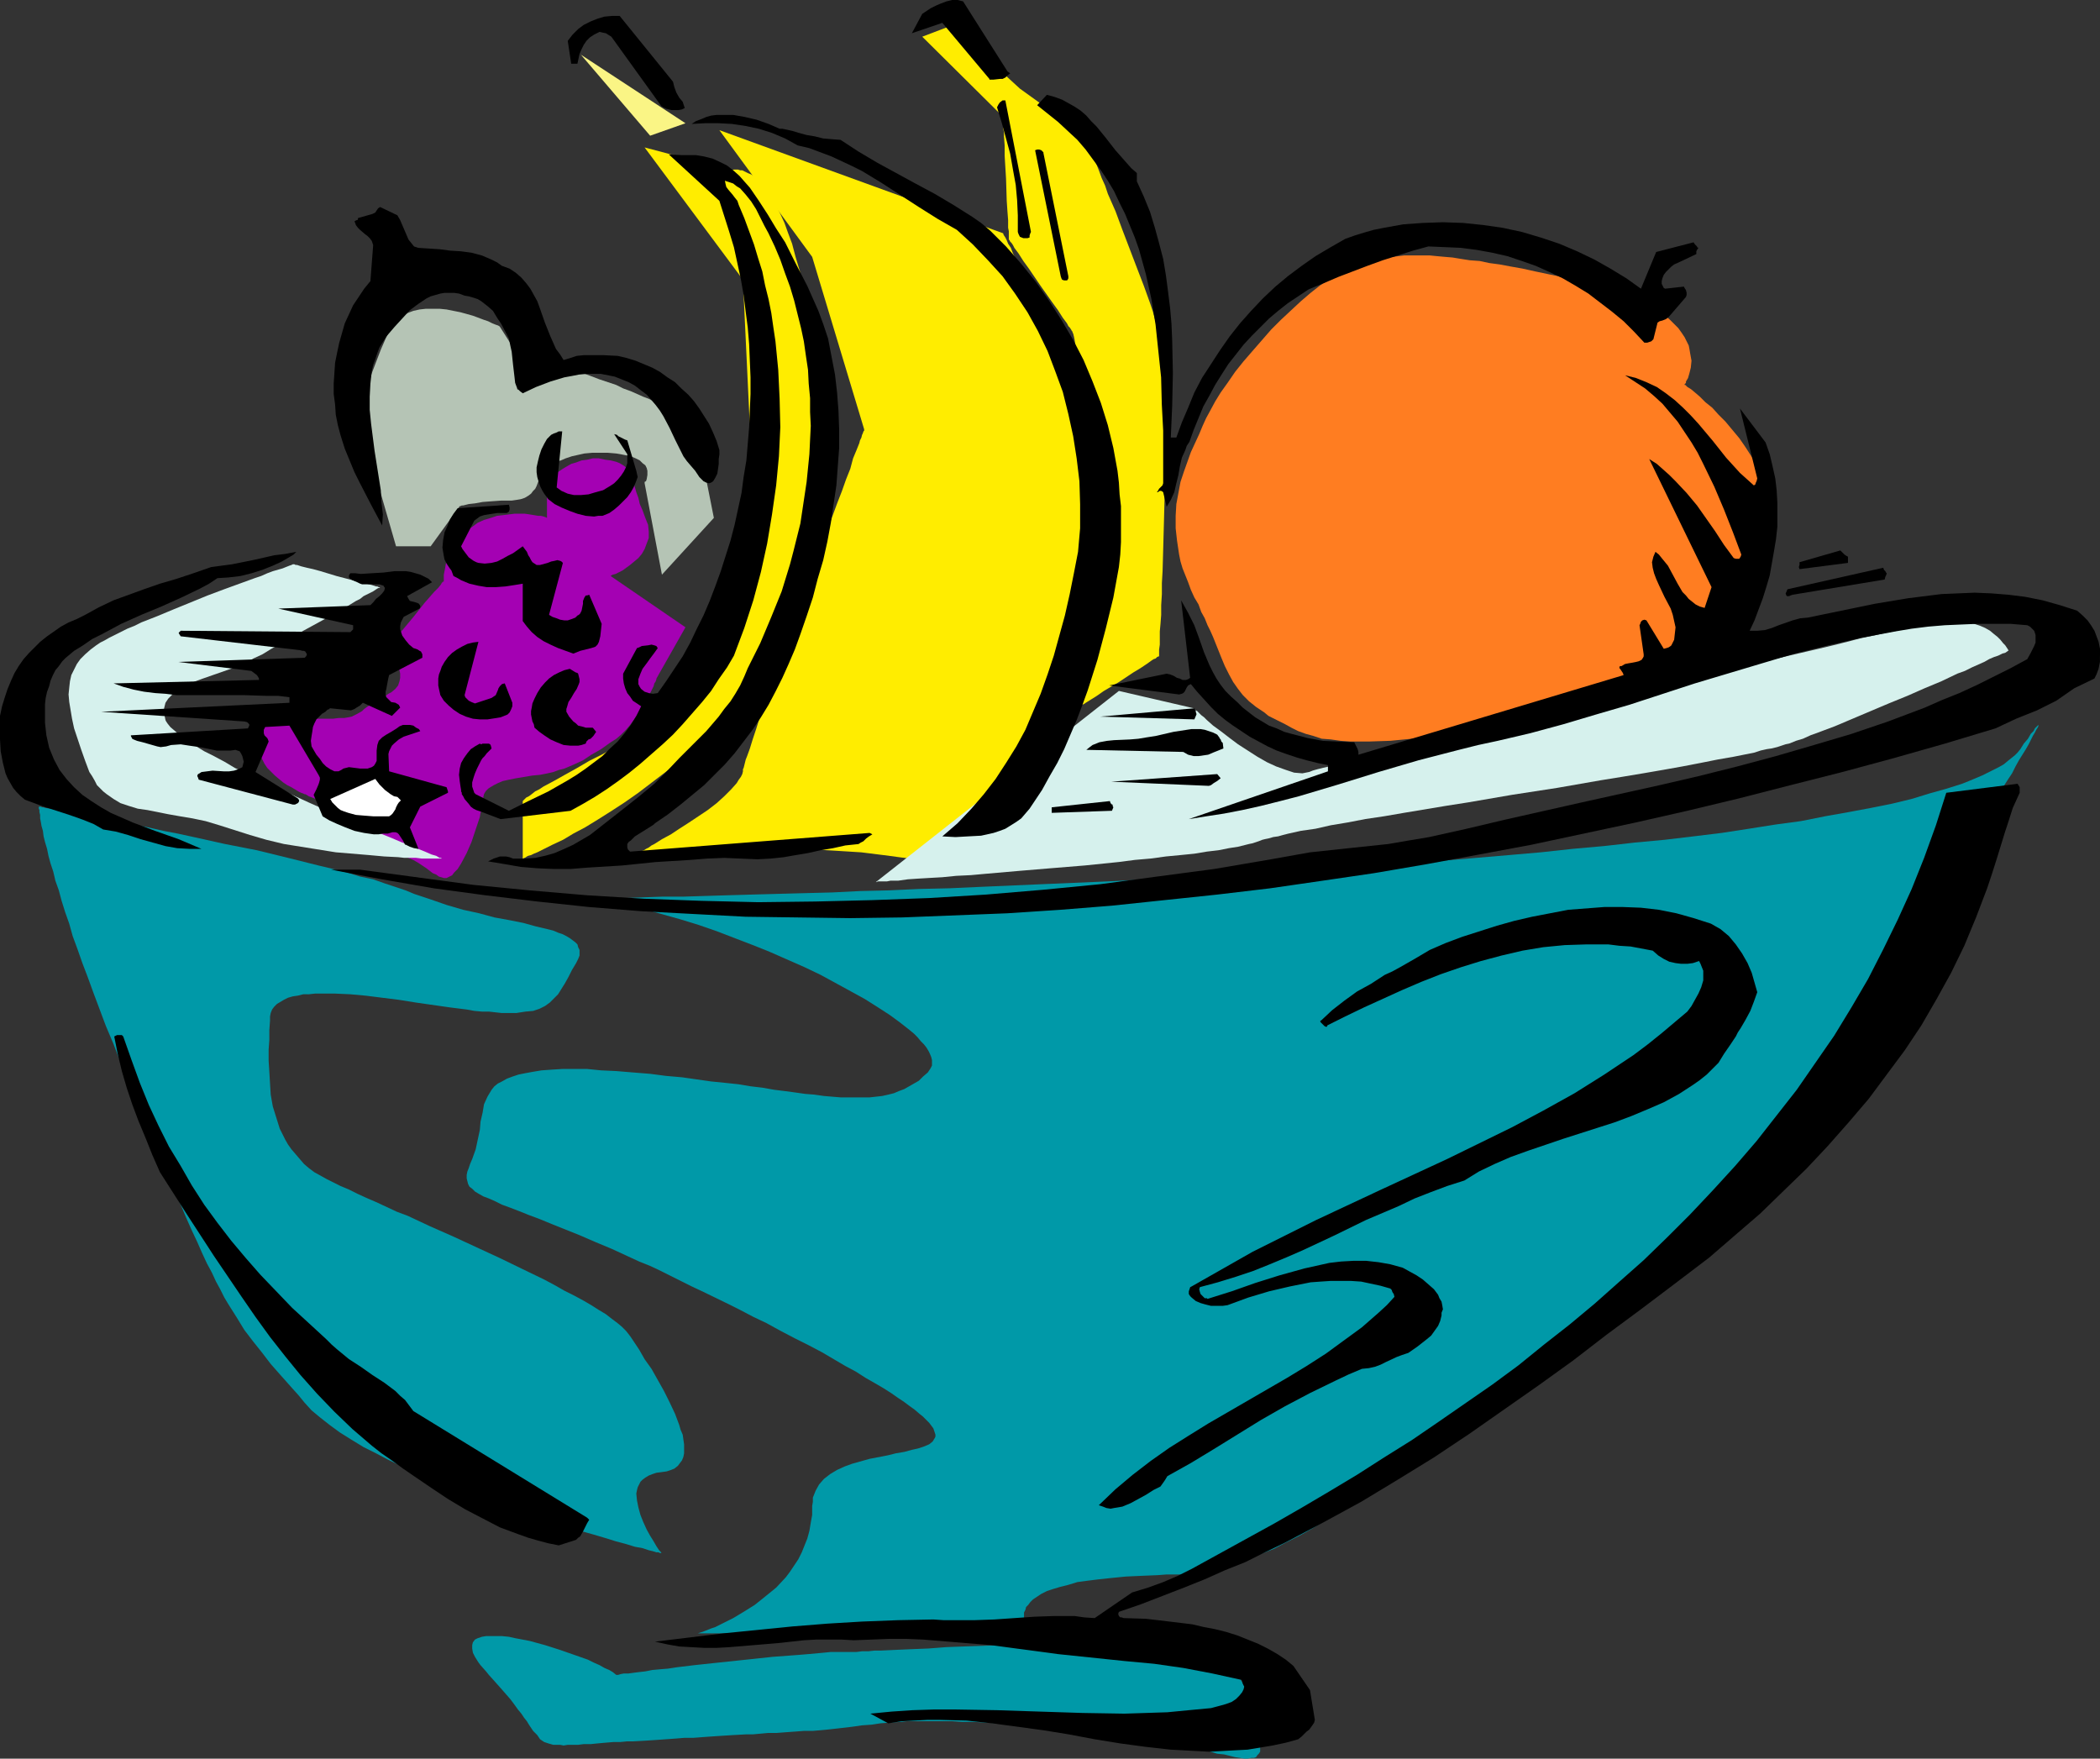 <?xml version="1.0" encoding="UTF-8" standalone="no"?>
<svg
   version="1.0"
   width="129.681mm"
   height="108.599mm"
   id="svg37"
   sodipodi:docname="Fruit Bowl 06.wmf"
   xmlns:inkscape="http://www.inkscape.org/namespaces/inkscape"
   xmlns:sodipodi="http://sodipodi.sourceforge.net/DTD/sodipodi-0.dtd"
   xmlns="http://www.w3.org/2000/svg"
   xmlns:svg="http://www.w3.org/2000/svg">
  <rect width="100%" height="100%" fill="#333333" stroke="none"/>
  <sodipodi:namedview
     id="namedview37"
     pagecolor="#ffffff"
     bordercolor="#000000"
     borderopacity="0.25"
     inkscape:showpageshadow="2"
     inkscape:pageopacity="0.0"
     inkscape:pagecheckerboard="0"
     inkscape:deskcolor="#d1d1d1"
     inkscape:document-units="mm" />
  <defs
     id="defs1">
    <pattern
       id="WMFhbasepattern"
       patternUnits="userSpaceOnUse"
       width="6"
       height="6"
       x="0"
       y="0" />
  </defs>
  <path
     style="fill:#0099a8;fill-opacity:1;fill-rule:evenodd;stroke:none"
     d="m 124.755,209.912 h 2.101 l 0.646,-0.162 h 2.909 1.131 2.586 1.454 1.454 l 1.778,-0.162 h 3.394 3.878 l 4.202,-0.162 4.525,-0.162 h 4.848 l 5.171,-0.162 5.333,-0.162 5.656,-0.162 5.979,-0.162 6.141,-0.162 6.302,-0.162 6.464,-0.323 6.787,-0.162 6.949,-0.323 7.11,-0.162 7.11,-0.323 7.434,-0.323 7.434,-0.323 7.595,-0.323 7.595,-0.323 15.514,-0.808 15.675,-0.97 15.837,-0.97 15.675,-0.97 15.514,-1.131 7.757,-0.646 7.595,-0.646 7.434,-0.646 7.434,-0.808 7.272,-0.646 7.11,-0.808 6.949,-0.646 6.787,-0.808 6.626,-0.808 6.302,-0.97 6.141,-0.97 5.979,-0.808 5.656,-1.131 5.494,-0.97 5.171,-0.97 4.848,-0.97 4.686,-1.131 4.202,-1.293 4.04,-1.131 3.555,-1.131 1.616,-0.646 3.07,-1.293 1.293,-0.646 1.293,-0.646 1.293,-0.646 1.131,-0.646 0.97,-0.808 0.808,-0.646 0.808,-0.646 0.646,-0.646 0.646,-0.808 0.808,-1.293 0.97,-1.131 0.646,-1.131 0.646,-0.646 0.323,-0.646 0.485,-0.485 0.162,-0.162 0.162,-0.162 v 0.162 0.162 l -0.162,0.323 -0.323,0.485 -0.323,0.646 -0.485,0.808 -0.485,0.97 -0.485,0.97 -0.646,1.131 -0.808,1.293 -0.808,1.293 -0.808,1.454 -0.808,1.616 -0.97,1.454 -1.131,1.778 -0.97,1.778 -2.262,3.717 -2.424,3.878 -2.586,4.201 -2.586,4.363 -10.989,17.452 -2.586,4.363 -2.586,4.201 -2.424,3.878 -2.262,3.717 -1.131,1.778 -1.131,1.778 -0.97,1.616 -0.97,1.454 -0.808,1.454 -0.97,1.454 -0.808,1.131 -0.646,1.131 -0.646,1.131 -0.485,0.808 -0.485,0.808 -0.485,0.646 -0.323,0.485 -0.323,0.323 v 0.323 h -0.162 v 0.162 l -0.323,0.323 -0.323,0.323 -0.485,0.646 -0.646,0.646 -0.808,0.808 -0.808,1.131 -1.131,0.97 -1.131,1.293 -1.293,1.454 -1.454,1.454 -1.454,1.616 -1.616,1.778 -1.778,1.778 -1.778,1.778 -1.939,2.101 -1.939,2.101 -2.101,2.101 -2.262,2.262 -2.262,2.424 -2.262,2.262 -2.424,2.424 -5.01,5.009 -5.333,5.171 -5.656,5.333 -5.656,5.333 -5.979,5.494 -5.979,5.333 -6.141,5.494 -6.141,5.171 -6.302,5.333 -6.464,4.848 -6.141,4.848 -6.302,4.525 -6.141,4.201 -3.07,2.101 -3.07,1.778 -3.07,1.778 -2.909,1.778 -2.909,1.616 -2.909,1.454 -2.747,1.454 -2.909,1.131 -2.747,1.131 -2.586,0.97 -2.747,0.808 -2.424,0.808 -2.586,0.485 -2.262,0.485 -2.424,0.162 h -2.262 -2.101 l -2.101,0.162 -3.878,0.162 -3.555,0.162 -3.232,0.323 -3.07,0.323 -2.586,0.323 -2.424,0.323 -2.101,0.646 -1.939,0.485 -1.616,0.485 -1.454,0.485 -1.293,0.646 -0.97,0.646 -0.97,0.646 -0.646,0.646 -0.485,0.646 -0.485,0.485 -0.162,0.646 -0.323,0.646 v 0.646 1.131 l 0.323,0.97 0.485,0.97 0.485,0.646 0.323,0.323 v 0.162 h 0.162 -1.454 -0.485 -29.896 l -7.272,0.162 -7.272,-0.162 h -29.896 -0.485 -1.454 0.162 0.162 l 0.485,-0.162 0.485,-0.162 0.485,-0.162 0.808,-0.323 0.808,-0.323 0.97,-0.323 0.97,-0.485 0.97,-0.485 2.262,-1.131 2.424,-1.454 2.586,-1.616 2.424,-1.939 2.586,-2.101 2.262,-2.424 0.97,-1.293 0.97,-1.454 0.97,-1.454 0.808,-1.616 0.646,-1.616 0.646,-1.616 0.485,-1.778 0.323,-1.939 0.323,-1.778 v -2.101 l 0.162,-0.97 v -0.97 l 0.323,-0.808 0.323,-0.808 0.808,-1.454 1.131,-1.293 1.454,-1.131 1.616,-0.97 1.778,-0.808 1.778,-0.646 4.04,-1.131 4.202,-0.808 1.939,-0.485 1.939,-0.323 1.778,-0.485 1.454,-0.323 1.454,-0.485 1.131,-0.485 0.808,-0.646 0.485,-0.808 0.162,-0.323 v -0.485 l -0.162,-0.485 -0.162,-0.485 -0.162,-0.485 -0.485,-0.646 -0.485,-0.646 -0.646,-0.646 -0.808,-0.808 -0.808,-0.646 -1.131,-0.97 -1.131,-0.808 -1.293,-0.97 -1.454,-0.97 -1.616,-1.131 -1.778,-1.131 -1.939,-1.131 -2.262,-1.293 -2.262,-1.454 -2.424,-1.293 -2.747,-1.616 -2.747,-1.616 -3.07,-1.616 -3.232,-1.616 -3.394,-1.778 -3.232,-1.778 -3.07,-1.454 -3.07,-1.616 -2.909,-1.454 -5.656,-2.747 -2.747,-1.293 -5.171,-2.586 -2.262,-1.131 -2.424,-1.131 -2.424,-0.97 -2.101,-0.97 -2.101,-0.97 -2.101,-0.97 -3.878,-1.616 -3.717,-1.616 -3.232,-1.293 -3.232,-1.293 -2.747,-1.131 -1.293,-0.485 -1.293,-0.485 -2.424,-0.97 -2.101,-0.808 -1.778,-0.646 -1.616,-0.808 -1.454,-0.646 -1.293,-0.485 -1.131,-0.646 -0.808,-0.485 -0.646,-0.646 -0.646,-0.485 -0.323,-0.646 -0.162,-0.646 -0.162,-0.646 v -0.808 l 0.162,-0.808 0.323,-0.808 0.323,-0.97 0.485,-1.131 0.808,-2.262 0.485,-2.262 0.485,-2.262 0.162,-1.939 0.485,-2.101 0.323,-1.939 0.808,-1.778 0.485,-0.808 0.485,-0.808 0.646,-0.808 0.808,-0.646 0.97,-0.485 1.131,-0.646 1.293,-0.485 1.454,-0.485 1.616,-0.323 1.778,-0.323 1.939,-0.323 2.262,-0.162 2.586,-0.162 h 2.747 3.07 l 3.232,0.323 3.555,0.162 3.878,0.323 4.04,0.323 3.717,0.485 3.717,0.323 3.394,0.485 3.394,0.485 3.232,0.323 3.07,0.323 2.909,0.485 2.747,0.323 2.747,0.485 2.586,0.323 2.424,0.323 2.262,0.323 2.101,0.162 2.262,0.323 1.939,0.162 1.939,0.162 h 3.555 1.616 1.616 l 1.454,-0.162 1.454,-0.162 1.454,-0.323 1.293,-0.323 1.131,-0.485 1.293,-0.485 1.131,-0.646 1.131,-0.646 1.131,-0.646 0.97,-0.97 1.131,-0.97 0.323,-0.485 0.323,-0.485 0.323,-0.646 v -0.646 -0.646 l -0.162,-0.646 -0.323,-0.808 -0.323,-0.646 -0.485,-0.808 -0.646,-0.808 -0.646,-0.646 -0.808,-0.97 -0.808,-0.808 -0.97,-0.808 -2.262,-1.778 -2.424,-1.778 -2.747,-1.778 -3.07,-1.939 -3.232,-1.778 -3.555,-1.939 -3.555,-1.939 -3.717,-1.778 -4.04,-1.778 -4.04,-1.778 -4.04,-1.616 -4.202,-1.616 -4.202,-1.616 -4.202,-1.454 -4.202,-1.293 -4.04,-1.131 -4.04,-1.131 -3.878,-0.97 -3.717,-0.808 -3.717,-0.485 -3.394,-0.485 -3.232,-0.323 h -2.909 l -1.454,0.162 h -1.293 l -1.293,0.162 z"
     id="path1" />
  <path
     style="fill:#0099a8;fill-opacity:1;fill-rule:evenodd;stroke:none"
     d="m 143.824,390.899 -0.808,-0.646 -0.808,-0.485 -1.131,-0.485 -1.131,-0.646 -1.454,-0.646 -1.293,-0.646 -3.232,-1.131 -3.232,-1.131 -3.555,-1.131 -3.555,-0.97 -3.394,-0.646 -1.454,-0.323 -1.616,-0.162 h -1.293 -1.293 -1.131 l -0.97,0.162 -0.97,0.323 -0.646,0.323 -0.485,0.646 -0.162,0.646 v 0.808 l 0.162,0.97 0.485,0.97 0.808,1.293 0.485,0.646 1.293,1.454 0.646,0.808 1.454,1.616 1.293,1.454 1.131,1.293 1.131,1.293 0.97,1.293 0.808,1.131 0.808,0.97 0.646,0.97 0.646,0.808 0.485,0.808 0.97,1.454 0.97,0.97 0.646,0.97 0.97,0.646 0.97,0.323 1.131,0.323 h 0.808 0.808 l 0.808,0.162 0.97,-0.162 h 1.131 1.293 l 1.293,-0.162 h 1.616 l 1.616,-0.162 1.778,-0.162 1.939,-0.162 h 1.616 l 1.616,-0.162 h 1.454 l 2.909,-0.162 2.424,-0.162 2.262,-0.162 2.262,-0.162 1.939,-0.162 h 2.101 l 2.101,-0.162 2.262,-0.162 2.424,-0.162 2.586,-0.162 2.909,-0.162 h 1.616 l 1.778,-0.162 1.778,-0.162 h 1.939 l 2.101,-0.162 2.262,-0.162 2.101,-0.162 h 2.101 l 1.778,-0.162 1.778,-0.162 1.454,-0.162 1.454,-0.162 2.747,-0.323 2.262,-0.323 2.262,-0.162 2.101,-0.323 2.262,-0.162 2.586,-0.162 1.293,-0.162 h 1.454 1.454 1.778 1.778 1.939 2.101 l 2.424,0.162 h 2.586 l 2.747,0.162 2.909,0.162 3.232,0.162 3.555,0.162 3.717,0.162 3.878,0.323 3.717,0.323 3.555,0.323 3.232,0.485 3.232,0.485 2.909,0.485 2.909,0.485 2.747,0.485 2.424,0.485 2.424,0.485 2.262,0.485 2.101,0.485 1.939,0.485 1.778,0.323 1.616,0.485 1.616,0.162 1.293,0.323 1.293,0.323 1.131,0.162 0.97,0.162 h 0.808 l 0.808,-0.162 h 0.646 l 0.485,-0.162 0.323,-0.485 0.323,-0.323 0.323,-0.485 v -0.808 -0.808 l -0.162,-0.808 -0.323,-1.131 -0.323,-1.131 -0.323,-1.131 -0.323,-1.293 -0.485,-2.101 -0.646,-2.101 -0.485,-1.939 -0.485,-1.778 -0.808,-1.454 -0.808,-1.454 -0.97,-1.293 -1.454,-1.131 -0.808,-0.485 -0.808,-0.485 -0.97,-0.323 -1.131,-0.485 -1.131,-0.323 -1.293,-0.323 -1.454,-0.323 -1.454,-0.323 -1.778,-0.323 -1.778,-0.323 -1.939,-0.162 -2.101,-0.162 -2.262,-0.162 -2.424,-0.162 -5.171,-0.162 -5.171,-0.162 h -10.181 -5.01 l -5.01,0.162 -4.686,0.162 -4.686,0.162 -4.363,0.162 -4.202,0.323 -4.04,0.162 -3.717,0.162 -3.394,0.162 h -1.454 l -1.454,0.162 h -1.454 l -1.293,0.162 h -2.262 -0.97 -1.293 -1.454 l -1.616,0.162 -1.778,0.162 -1.778,0.162 -1.939,0.162 -2.101,0.162 -4.363,0.323 -4.525,0.485 -9.211,0.97 -4.525,0.485 -4.04,0.485 -2.101,0.323 -1.939,0.162 -1.778,0.162 -1.616,0.323 -1.454,0.162 -1.293,0.162 -1.131,0.162 h -1.131 l -0.808,0.162 -0.485,0.162 z"
     id="path2" />
  <path
     style="fill:#b5c4b5;fill-opacity:1;fill-rule:evenodd;stroke:none"
     d="M 92.435,127.499 88.557,114.086 v 0 -0.162 l -0.162,-0.323 v -0.162 l -0.323,-0.97 -0.323,-1.131 -0.323,-1.454 -0.323,-1.616 -0.485,-1.778 -0.323,-1.939 -0.808,-4.04 -0.162,-2.101 -0.162,-1.939 v -1.939 l 0.162,-1.778 0.162,-1.616 0.485,-1.293 0.808,-2.747 2.101,-5.494 1.131,-2.586 0.646,-1.293 0.646,-1.131 0.808,-1.131 0.97,-0.97 0.97,-0.808 1.131,-0.646 1.293,-0.485 1.454,-0.323 1.454,-0.162 h 1.616 1.616 l 1.616,0.162 3.232,0.646 2.909,0.808 1.293,0.485 1.293,0.485 0.97,0.323 0.97,0.485 0.808,0.323 0.485,0.162 0.323,0.162 0.162,0.162 6.787,10.665 h -0.162 l -0.323,-0.323 -0.485,-0.323 -0.646,-0.485 -0.97,-0.97 -0.323,-0.485 -0.162,-0.323 v -0.323 l 0.162,-0.162 h 0.162 l 0.323,-0.162 h 0.485 0.485 0.646 l 0.808,0.162 0.97,0.162 0.97,0.323 1.293,0.162 1.454,0.485 1.454,0.485 1.778,0.485 2.101,0.646 2.101,0.646 2.262,0.808 2.101,0.808 1.939,0.646 1.939,0.646 1.616,0.808 1.778,0.646 1.454,0.646 1.454,0.646 1.293,0.485 1.293,0.646 1.131,0.646 0.97,0.485 1.939,0.97 1.454,0.97 1.293,0.808 0.97,0.808 0.808,0.646 0.646,0.485 0.323,0.485 0.162,0.323 0.162,0.162 v 0 l 4.04,20.361 -12.12,13.251 -4.04,-21.331 v -0.162 -0.162 l 0.323,-0.162 0.162,-0.485 0.162,-0.97 v -0.485 -0.485 l -0.162,-0.646 -0.323,-0.646 -0.646,-0.485 -0.646,-0.646 -0.97,-0.485 -1.131,-0.485 -1.616,-0.323 -0.808,-0.162 -0.97,-0.162 -1.939,-0.162 h -1.939 -1.778 l -1.778,0.162 -1.454,0.323 -1.454,0.323 -1.454,0.485 -1.131,0.485 -1.131,0.323 -0.97,0.485 -0.808,0.485 -0.646,0.323 -0.485,0.485 -0.485,0.162 -0.323,0.162 v 0.162 0.323 0.162 l -0.162,0.485 -0.162,1.131 -0.485,1.293 -0.323,0.646 -0.485,0.485 -0.485,0.646 -0.646,0.485 -0.808,0.485 -0.97,0.323 -0.97,0.162 -1.131,0.162 h -2.424 l -2.262,0.162 -2.101,0.162 -1.778,0.323 -1.454,0.162 -0.646,0.162 -0.646,0.162 h -0.323 l -0.323,0.162 h -0.162 v 0 l -6.787,9.373 z"
     id="path3" />
  <path
     style="fill:#a401b3;fill-opacity:1;fill-rule:evenodd;stroke:none"
     d="m 159.984,146.405 -17.453,-11.958 0.162,-0.162 0.323,-0.162 0.646,-0.162 0.646,-0.323 0.97,-0.485 1.778,-1.293 0.97,-0.808 0.97,-0.808 0.808,-0.97 0.646,-1.131 0.485,-1.293 0.485,-1.293 v -1.454 l -0.162,-1.616 -0.323,-0.808 -0.323,-0.808 -0.646,-1.778 -0.646,-1.454 -0.323,-1.454 -0.485,-1.293 -0.323,-1.131 -0.323,-0.97 -0.162,-0.97 -0.323,-0.808 -0.323,-0.646 -0.485,-0.808 -0.485,-0.485 -0.646,-0.485 -0.808,-0.485 -0.808,-0.323 -1.293,-0.323 -1.293,-0.162 -1.454,-0.323 h -1.454 l -1.293,0.323 -1.293,0.162 -1.293,0.485 -1.131,0.323 -1.131,0.646 -0.808,0.485 -0.97,0.646 -0.646,0.485 -0.646,0.646 -0.485,0.485 -0.485,0.485 -0.323,0.323 v 0.162 l -0.162,0.162 v 0 0.646 0.646 5.494 0.485 0.646 0.162 0 l -0.323,-0.162 -0.485,-0.162 -0.646,-0.162 h -0.646 l -0.97,-0.162 -0.97,-0.162 -1.131,-0.162 h -1.131 -1.293 l -1.293,0.162 -1.293,0.162 -1.454,0.162 -1.454,0.485 -1.616,0.485 -1.454,0.646 -1.293,0.97 -1.293,0.808 -1.131,0.97 -0.97,1.131 -0.808,1.131 -0.646,1.131 -0.485,1.131 -0.485,1.131 -0.323,1.131 -0.162,0.97 -0.162,0.808 -0.162,0.808 v 0.646 0.97 h -0.162 l -0.162,0.162 -0.162,0.162 -0.162,0.323 -0.646,0.808 -0.97,0.97 -1.131,1.293 -1.131,1.293 -2.424,3.07 -2.424,2.909 -1.131,1.293 -1.131,1.293 -0.808,0.97 -0.646,0.808 -0.162,0.323 -0.162,0.162 h -0.162 v 0.162 h 0.162 l 0.162,0.323 0.323,0.323 0.323,0.485 0.485,0.485 0.485,0.808 0.97,1.454 0.323,0.808 0.162,0.808 v 0.97 l -0.162,0.808 -0.323,0.97 -0.646,0.808 -0.97,0.808 -0.646,0.323 -0.646,0.485 -1.454,0.646 -1.131,0.646 -0.97,0.808 -0.808,0.485 -0.646,0.485 -0.485,0.485 -1.131,0.646 -0.646,0.323 -0.646,0.323 -0.808,0.162 -0.97,0.162 h -1.293 l -1.293,0.162 h -3.878 -2.262 -1.939 l -1.778,0.162 h -1.616 l -1.293,0.162 -1.293,0.162 -0.97,0.323 -0.808,0.162 -0.646,0.323 -0.646,0.485 -0.323,0.646 -0.323,0.646 v 0.808 0.808 0.97 l 0.323,1.293 0.323,1.131 0.485,1.131 0.646,1.293 0.646,0.97 0.97,0.97 0.808,0.808 1.939,1.616 0.97,0.646 0.97,0.485 0.808,0.485 0.808,0.485 0.646,0.323 0.485,0.162 0.323,0.162 v 0 h 0.162 l 0.323,0.162 0.485,0.323 0.485,0.162 0.808,0.323 0.646,0.323 1.778,0.808 1.616,0.808 0.808,0.323 0.808,0.162 0.646,0.323 0.485,0.162 0.323,0.162 v 0 l 0.162,0.162 0.162,0.162 0.485,0.485 0.485,0.485 0.646,0.646 0.808,0.808 0.97,0.808 1.131,0.97 2.262,1.778 2.424,1.778 2.586,1.454 1.293,0.808 1.454,0.485 1.131,0.485 1.131,0.646 0.97,0.646 0.97,0.646 1.454,1.131 0.808,0.323 0.646,0.485 0.646,0.162 0.485,0.162 h 0.646 l 0.646,-0.323 0.646,-0.323 0.485,-0.646 0.808,-0.808 0.808,-1.293 1.293,-2.424 1.131,-2.586 0.808,-2.424 0.808,-2.424 0.323,-0.97 0.162,-0.97 0.323,-0.808 v -0.808 l 0.162,-0.485 0.162,-0.485 v -0.323 l 0.162,-0.162 h -0.162 v -0.162 -0.485 l 0.162,-0.646 0.162,-0.323 0.323,-0.485 0.485,-0.485 0.485,-0.323 0.808,-0.485 0.97,-0.485 1.131,-0.485 1.454,-0.323 1.616,-0.323 1.939,-0.323 1.939,-0.323 1.778,-0.162 1.616,-0.323 1.454,-0.323 1.293,-0.485 1.293,-0.323 2.262,-0.97 2.101,-0.97 1.939,-1.293 1.131,-0.646 1.131,-0.646 1.131,-0.808 1.131,-0.808 1.293,-0.808 1.131,-0.97 1.131,-1.131 0.97,-1.131 1.778,-2.424 1.616,-2.424 0.485,-1.131 0.646,-1.131 0.485,-0.97 0.485,-0.97 0.162,-0.646 0.323,-0.485 0.162,-0.485 v -0.162 z"
     id="path4" />
  <path
     style="fill:#ff7d21;fill-opacity:1;fill-rule:evenodd;stroke:none"
     d="m 393.172,89.847 v -0.162 l 0.162,-0.162 0.162,-0.162 v -0.323 l 0.485,-0.808 0.323,-1.131 0.323,-1.293 0.162,-1.616 -0.323,-1.778 -0.162,-0.97 -0.162,-0.808 -0.485,-0.97 -0.485,-0.97 -0.646,-0.97 -0.808,-1.131 -0.97,-0.97 -0.97,-0.97 -1.293,-1.131 -1.454,-0.97 -1.616,-0.97 -1.778,-0.97 -2.101,-0.97 -2.262,-0.97 -2.586,-0.808 -2.747,-0.97 -2.909,-0.808 -3.232,-0.808 -3.394,-0.646 -3.07,-0.646 -3.07,-0.646 -2.909,-0.646 -2.747,-0.485 -2.586,-0.485 -2.424,-0.323 -2.262,-0.485 -2.262,-0.162 -2.101,-0.323 -1.939,-0.323 -1.939,-0.162 -1.778,-0.162 -1.616,-0.162 h -1.616 -1.454 -2.909 l -2.586,0.323 -2.262,0.323 -2.262,0.485 -2.101,0.646 -1.939,0.808 -1.939,0.808 -2.101,0.97 -2.101,1.131 -2.262,1.454 -2.262,1.778 -2.262,1.939 -2.262,2.101 -2.424,2.262 -2.262,2.262 -4.363,5.009 -2.101,2.424 -1.939,2.424 -1.778,2.586 -1.616,2.262 -1.293,2.101 -1.131,2.101 -0.97,1.778 -0.808,1.778 -0.808,1.939 -0.97,2.101 -0.97,2.101 -0.808,2.262 -0.808,2.262 -0.808,2.424 -0.485,2.586 -0.485,2.586 -0.162,2.747 v 2.909 l 0.323,2.909 0.485,3.232 0.323,1.616 0.485,1.616 0.646,1.616 0.646,1.616 0.646,1.778 0.808,1.778 0.97,1.616 0.646,1.778 0.808,1.454 0.646,1.616 0.646,1.293 0.646,1.454 0.97,2.424 0.97,2.424 0.808,1.939 0.97,1.939 0.97,1.778 1.131,1.616 1.131,1.454 1.454,1.454 1.616,1.293 1.939,1.293 0.97,0.808 1.293,0.646 1.293,0.646 1.293,0.646 1.454,0.808 1.616,0.808 1.778,0.646 1.778,0.485 1.939,0.646 2.101,0.162 2.262,0.323 2.262,0.162 h 2.262 2.262 l 4.848,-0.162 5.01,-0.485 5.01,-0.646 4.686,-0.808 4.686,-0.97 4.363,-0.97 1.939,-0.485 1.939,-0.485 1.778,-0.485 1.616,-0.485 1.616,-0.323 1.293,-0.485 1.131,-0.323 0.97,-0.323 0.808,-0.162 0.646,-0.162 0.323,-0.162 0.162,-0.162 v 0 h 0.323 l 0.485,-0.162 0.808,-0.323 0.808,-0.323 1.131,-0.485 1.131,-0.485 1.293,-0.485 1.454,-0.485 1.454,-0.485 3.394,-1.293 3.555,-1.293 3.555,-1.454 3.717,-1.293 3.555,-1.293 3.232,-1.293 1.454,-0.646 1.454,-0.485 1.293,-0.485 1.293,-0.485 0.97,-0.323 0.97,-0.485 0.646,-0.323 0.485,-0.162 0.323,-0.162 h 0.162 v 0 l 0.162,-0.162 0.162,-0.323 0.323,-0.485 0.323,-0.485 0.323,-0.646 0.485,-0.808 0.485,-0.808 0.485,-0.97 0.485,-0.97 1.293,-2.101 1.131,-2.586 1.293,-2.747 1.131,-2.747 0.97,-3.07 0.97,-2.909 0.808,-3.07 0.485,-3.07 0.162,-2.909 -0.162,-1.454 v -1.293 l -0.323,-1.454 -0.323,-1.293 -0.808,-2.424 -1.131,-2.424 -1.293,-2.424 -1.454,-2.262 -1.454,-2.101 -1.616,-1.939 -1.616,-1.939 -1.616,-1.616 -1.454,-1.616 -1.616,-1.293 -1.293,-1.293 -1.131,-0.97 -0.97,-0.808 -0.808,-0.485 -0.323,-0.323 -0.162,-0.162 z"
     id="path5" />
  <path
     style="fill:#ffed00;fill-opacity:1;fill-rule:evenodd;stroke:none"
     d="m 222.038,5.979 -6.787,2.586 18.907,18.745 v 0.323 0.485 1.131 0.808 l 0.162,0.808 v 0.97 l 0.162,2.101 v 2.424 l 0.323,5.333 0.162,5.171 0.162,2.424 0.162,2.101 v 0.97 0.808 l 0.162,0.808 v 1.131 0.323 0.323 0.162 l 0.162,0.162 0.162,0.323 0.323,0.323 0.323,0.485 0.323,0.646 0.485,0.646 0.485,0.646 1.131,1.778 1.293,1.778 2.747,4.04 2.747,3.878 1.293,1.778 1.131,1.778 0.485,0.646 0.485,0.646 0.323,0.646 0.323,0.323 0.323,0.485 0.162,0.323 0.162,0.162 v 0 0.162 l 0.162,0.323 0.162,0.646 0.162,0.808 0.162,0.97 0.162,1.131 0.162,0.646 0.162,0.808 0.323,1.454 0.323,1.616 0.323,1.778 0.485,1.778 0.323,2.101 0.97,4.04 0.808,4.363 1.778,8.888 0.808,4.201 0.646,4.04 0.323,1.939 0.323,1.778 0.162,1.616 0.323,1.616 0.162,1.454 v 1.131 l 0.162,1.131 v 0.808 0.808 0.97 l -0.162,0.97 -0.162,1.293 -0.323,2.424 -0.485,2.747 -0.646,2.909 -0.646,3.07 -1.454,6.141 -0.808,3.07 -0.808,2.747 -0.646,2.586 -0.323,1.131 -0.323,1.131 -0.162,0.97 -0.323,0.808 -0.162,0.808 -0.162,0.646 -0.162,0.485 -0.162,0.485 -0.162,0.162 v 0 h 0.162 0.162 l 0.323,-0.162 0.162,-0.323 0.485,-0.162 0.485,-0.323 1.293,-0.808 1.293,-0.808 1.616,-1.131 3.555,-2.101 3.394,-2.262 1.616,-0.97 1.454,-0.97 1.131,-0.808 0.485,-0.323 0.485,-0.162 0.323,-0.323 0.323,-0.162 h 0.162 v -0.162 -0.646 -0.808 l 0.162,-1.131 v -1.454 -1.616 l 0.162,-1.778 0.162,-2.101 v -2.262 l 0.162,-2.586 v -2.586 l 0.162,-2.747 0.162,-5.817 0.162,-5.979 0.323,-12.443 0.162,-5.817 v -2.747 l 0.162,-2.909 v -7.11 l -0.162,-2.101 v -1.778 l -0.162,-1.616 v -1.293 l -0.162,-0.97 -0.162,-0.97 -0.162,-1.131 -0.485,-1.293 -0.323,-1.454 -0.485,-1.616 -0.646,-1.778 -0.485,-1.778 -0.646,-1.939 -1.454,-4.04 -1.616,-4.201 -3.394,-8.888 -1.616,-4.363 -1.778,-4.04 -0.646,-1.939 -0.808,-1.778 -0.646,-1.778 -0.646,-1.616 -0.646,-1.454 -0.485,-1.293 -0.485,-1.131 -0.485,-0.97 -0.323,-0.646 -0.162,-0.646 -0.162,-0.323 V 31.511 L 238.037,20.684 Z"
     id="path6" />
  <path
     style="fill:#ffed00;fill-opacity:1;fill-rule:evenodd;stroke:none"
     d="m 167.902,30.38 66.256,24.078 v 0.162 l 0.162,0.323 0.323,0.485 0.323,0.646 0.323,0.808 0.646,0.97 0.485,1.293 0.646,1.293 0.646,1.293 0.808,1.616 0.808,1.616 0.808,1.616 1.778,3.717 1.778,3.878 3.717,8.08 1.616,4.04 1.616,4.04 1.293,3.717 0.646,1.616 0.485,1.778 0.485,1.454 0.485,1.616 0.162,1.293 0.162,1.131 0.162,1.293 0.162,1.616 v 1.778 1.939 l 0.162,2.101 v 7.433 l -0.162,2.747 v 2.747 l -0.162,5.979 -0.485,6.141 -0.323,6.302 -0.646,5.979 -0.646,5.979 -0.485,2.909 -0.485,2.747 -0.485,2.586 -0.485,2.586 -0.646,2.262 -0.485,2.262 -0.646,1.939 -0.646,1.616 -0.808,1.616 -0.808,1.293 -0.808,1.131 -0.808,0.646 -1.616,1.454 -1.454,1.616 -1.293,1.939 -1.293,1.939 -1.131,1.939 -1.293,2.101 -1.293,2.101 -1.293,1.939 -1.778,1.778 -1.778,1.616 -0.97,0.808 -1.293,0.646 -1.131,0.646 -1.293,0.485 -1.454,0.485 -1.454,0.323 -1.778,0.162 -1.616,0.162 -1.939,0.162 -1.939,-0.162 -2.262,-0.162 -2.424,-0.323 -4.848,-0.646 -5.171,-0.646 -5.171,-0.323 -5.333,-0.323 -5.171,-0.162 h -5.171 -9.696 -4.363 l -2.101,0.162 h -1.939 l -1.939,0.162 h -1.778 -1.616 l -1.454,0.162 h -1.293 l -1.293,0.162 h -0.97 -0.808 -0.808 l -0.485,0.162 h -0.323 v 0 l 0.162,-0.162 0.323,-0.162 0.485,-0.162 0.485,-0.323 0.646,-0.323 0.646,-0.485 0.646,-0.323 1.778,-1.131 2.101,-1.131 1.939,-1.293 2.262,-1.454 4.363,-2.909 2.101,-1.616 1.778,-1.616 1.616,-1.616 1.293,-1.454 0.485,-0.808 0.485,-0.646 0.323,-0.646 0.162,-0.646 v -0.485 l 0.162,-0.323 0.162,-0.646 0.162,-0.646 0.162,-0.646 0.323,-0.808 0.646,-1.778 0.646,-2.101 0.808,-2.424 0.808,-2.586 1.131,-2.747 0.97,-3.07 1.131,-3.232 1.131,-3.232 1.293,-3.394 2.586,-7.11 2.424,-7.11 2.586,-7.11 1.293,-3.393 1.293,-3.393 1.131,-3.232 1.131,-3.07 1.131,-2.909 0.97,-2.747 0.97,-2.424 0.646,-2.424 0.808,-1.939 0.646,-1.616 0.162,-0.646 0.323,-0.646 0.162,-0.646 0.162,-0.323 0.162,-0.485 0.162,-0.162 v -0.162 -0.162 L 189.557,59.952 Z"
     id="path7" />
  <path
     style="fill:#ffed00;fill-opacity:1;fill-rule:evenodd;stroke:none"
     d="m 122.008,186.966 v 13.412 h 0.162 l 0.162,-0.162 h 0.162 l 0.485,-0.323 0.323,-0.162 0.646,-0.162 0.646,-0.323 0.808,-0.323 0.646,-0.323 0.97,-0.485 1.939,-0.97 2.424,-1.131 2.424,-1.454 2.747,-1.454 2.909,-1.778 3.07,-1.939 3.232,-2.101 3.232,-2.262 3.394,-2.586 3.394,-2.586 3.555,-2.909 3.232,-3.07 3.394,-3.393 3.394,-3.555 3.232,-3.717 3.07,-3.878 2.747,-4.201 2.747,-4.363 2.586,-4.525 2.262,-4.848 0.97,-2.424 0.97,-2.586 0.808,-2.586 0.808,-2.586 0.646,-2.586 0.646,-2.909 0.485,-2.747 0.485,-2.747 0.323,-3.07 0.323,-2.909 0.162,-3.07 v -3.07 l -0.162,-3.07 -0.162,-3.232 -0.162,-3.232 -0.323,-3.07 -0.323,-2.909 -0.323,-2.747 -0.323,-2.747 -0.323,-2.747 -0.323,-2.586 -0.485,-2.424 -0.323,-2.262 -0.323,-2.262 -0.485,-2.262 -0.323,-1.939 -0.808,-4.04 -0.808,-3.394 -0.97,-3.232 -0.808,-3.07 -0.97,-2.586 -0.808,-2.262 -0.97,-2.101 -0.97,-1.939 -0.808,-1.616 -0.97,-1.293 -0.808,-1.293 -0.808,-0.97 -0.97,-0.808 -0.646,-0.808 -0.808,-0.485 -0.808,-0.323 -0.646,-0.323 -0.646,-0.323 h -0.485 l -0.485,-0.162 h -0.97 l -0.485,0.162 v 0 h -0.162 l -20.2,-5.333 22.947,30.865 2.747,58.174 -23.109,45.893 v 0 l -0.323,0.162 -0.485,0.323 -0.485,0.162 -0.646,0.323 -0.808,0.485 -0.97,0.485 -1.131,0.646 -2.262,1.131 -2.586,1.454 -2.909,1.616 -2.909,1.454 -2.747,1.616 -2.909,1.616 -2.586,1.454 -2.424,1.293 -0.97,0.646 -0.97,0.485 -0.808,0.646 -0.646,0.485 -0.646,0.323 -0.323,0.323 -0.323,0.323 z"
     id="path8" />
  <path
     style="fill:#d6f1ed;fill-opacity:1;fill-rule:evenodd;stroke:none"
     d="m 103.262,200.378 h -1.939 -0.808 -2.101 l -1.293,-0.162 h -1.293 -1.454 l -1.454,-0.162 -3.232,-0.162 -3.555,-0.323 -3.878,-0.323 -3.878,-0.323 -4.04,-0.646 -4.04,-0.646 -4.04,-0.646 -4.04,-0.97 -3.878,-1.131 -3.555,-1.131 -3.555,-1.131 -3.232,-0.97 -3.07,-0.646 -2.909,-0.485 -2.747,-0.485 -2.424,-0.485 -2.424,-0.485 -2.262,-0.323 -2.101,-0.646 -1.939,-0.646 -1.616,-0.97 -1.616,-1.131 -0.808,-0.646 -0.646,-0.646 -0.808,-0.808 -0.485,-0.97 -0.646,-1.131 -0.646,-0.97 -0.485,-1.293 -0.485,-1.293 -0.97,-2.747 -0.808,-2.424 -0.808,-2.424 -0.485,-2.262 -0.323,-1.939 -0.323,-1.939 -0.162,-1.778 0.162,-1.616 0.162,-1.454 0.323,-1.454 0.646,-1.293 0.646,-1.293 0.808,-1.131 1.131,-1.131 1.293,-1.131 1.293,-0.97 0.97,-0.646 0.97,-0.485 1.131,-0.646 1.293,-0.646 1.293,-0.646 1.616,-0.808 1.616,-0.646 1.616,-0.808 3.717,-1.454 3.878,-1.616 7.918,-3.232 3.878,-1.454 3.555,-1.293 1.778,-0.646 1.778,-0.646 1.454,-0.485 1.454,-0.646 1.293,-0.485 1.131,-0.323 1.131,-0.323 0.808,-0.323 0.808,-0.323 0.485,-0.162 0.323,-0.162 h 0.162 v 0 h 0.162 l 0.323,0.162 h 0.323 l 0.97,0.323 1.293,0.323 1.454,0.323 1.778,0.485 3.717,1.131 3.717,0.97 1.616,0.485 1.616,0.323 1.293,0.323 0.97,0.323 H 88.072 l 0.323,0.162 h 0.162 0.162 l -0.162,0.162 h -0.162 l -0.323,0.162 -0.485,0.323 -0.485,0.323 -0.646,0.323 -1.616,0.808 -0.808,0.646 -0.97,0.485 -2.101,1.293 -2.424,1.293 -2.424,1.454 -5.333,2.909 -2.424,1.454 -2.586,1.454 -2.424,1.293 -2.101,1.293 -2.101,0.97 -0.808,0.485 -0.808,0.485 -1.616,0.646 -1.616,0.646 -6.949,2.424 -1.778,0.646 -1.454,0.646 -1.454,0.808 -1.293,0.808 -1.131,0.808 -0.97,0.97 -0.646,0.97 -0.323,1.293 v 0.485 0.808 l 0.162,0.646 0.162,0.808 0.162,0.323 0.323,0.485 0.646,0.808 1.131,0.97 1.293,1.131 1.616,1.131 1.778,1.131 2.101,1.293 2.262,1.131 2.424,1.293 2.424,1.454 2.747,1.293 2.747,1.293 5.818,2.747 5.979,2.747 5.818,2.586 2.909,1.293 2.747,1.131 2.747,1.131 2.586,1.131 2.424,0.97 2.262,0.97 2.101,0.808 1.939,0.808 1.616,0.646 1.454,0.646 1.131,0.323 0.808,0.485 h 0.323 l 0.162,0.162 z"
     id="path9" />
  <path
     style="fill:#d6f1ed;fill-opacity:1;fill-rule:evenodd;stroke:none"
     d="m 204.424,205.873 h 0.162 l 0.323,-0.162 h 0.323 0.485 0.646 0.646 l 0.808,-0.162 h 1.778 l 2.262,-0.323 2.424,-0.162 2.747,-0.162 2.909,-0.162 3.232,-0.323 3.394,-0.162 3.555,-0.323 3.717,-0.323 3.717,-0.323 7.757,-0.646 7.918,-0.646 7.918,-0.808 3.717,-0.485 3.717,-0.323 3.555,-0.485 3.394,-0.323 3.232,-0.323 2.909,-0.485 2.747,-0.323 2.424,-0.485 2.101,-0.323 1.939,-0.485 0.646,-0.162 0.808,-0.162 0.485,-0.162 0.485,-0.162 0.485,-0.162 0.808,-0.323 0.646,-0.162 0.808,-0.162 1.131,-0.323 1.131,-0.162 1.131,-0.323 1.293,-0.323 1.454,-0.323 1.454,-0.323 3.394,-0.485 3.555,-0.808 3.878,-0.646 4.202,-0.808 4.363,-0.646 4.686,-0.808 4.848,-0.808 4.848,-0.808 5.171,-0.808 10.342,-1.778 10.504,-1.616 10.181,-1.778 5.01,-0.808 4.848,-0.808 4.686,-0.808 4.525,-0.808 4.202,-0.808 4.04,-0.808 3.717,-0.646 3.232,-0.646 1.616,-0.323 1.454,-0.485 1.454,-0.323 1.131,-0.162 1.293,-0.323 0.97,-0.323 0.97,-0.323 0.808,-0.162 1.616,-0.646 1.616,-0.485 1.778,-0.808 1.778,-0.646 3.878,-1.454 4.202,-1.778 8.403,-3.555 4.363,-1.778 4.04,-1.778 3.878,-1.616 3.717,-1.778 1.778,-0.646 1.616,-0.808 1.454,-0.646 1.454,-0.646 1.131,-0.646 1.131,-0.485 0.97,-0.323 0.97,-0.485 0.646,-0.162 0.485,-0.323 0.162,-0.162 h 0.162 v 0 l -0.162,-0.323 -0.323,-0.485 -0.323,-0.485 -0.485,-0.485 -0.646,-0.808 -0.646,-0.646 -0.808,-0.646 -0.97,-0.808 -1.131,-0.646 -1.131,-0.485 -1.454,-0.485 -1.454,-0.485 -1.616,-0.162 h -1.778 -1.939 l -1.131,0.323 -1.454,0.162 -1.778,0.323 -2.101,0.485 -2.262,0.323 -2.424,0.646 -2.586,0.485 -2.909,0.646 -3.07,0.646 -3.07,0.808 -3.232,0.808 -3.394,0.808 -6.949,1.616 -6.949,1.616 -6.949,1.778 -6.787,1.616 -3.232,0.808 -3.07,0.808 -2.909,0.808 -2.909,0.808 -2.747,0.646 -2.424,0.646 -2.101,0.646 -2.101,0.485 -1.778,0.485 -1.293,0.485 -1.131,0.323 -0.485,0.162 -0.323,0.162 -0.808,0.162 -0.97,0.485 -1.293,0.323 -1.454,0.323 -1.616,0.485 -1.778,0.323 -1.939,0.485 -2.101,0.485 -2.262,0.485 -2.262,0.485 -5.01,1.131 -5.171,1.131 -5.333,1.131 -5.333,1.131 -5.333,1.131 -5.01,1.131 -2.262,0.485 -2.262,0.485 -2.262,0.485 -2.101,0.485 -1.778,0.323 -1.778,0.485 -1.454,0.323 -1.293,0.323 -1.131,0.323 -0.808,0.323 -0.808,0.162 -0.808,0.162 -1.939,-0.162 -0.97,-0.323 -0.97,-0.323 -2.262,-0.808 -2.101,-0.97 -2.262,-1.293 -2.262,-1.454 -2.262,-1.454 -1.939,-1.454 -2.101,-1.616 -1.778,-1.293 -1.454,-1.293 -0.646,-0.646 -0.646,-0.485 -0.97,-0.97 -0.323,-0.162 -0.323,-0.323 -0.162,-0.162 v 0 l -17.453,-4.04 z"
     id="path10" />
  <path
     style="fill:#0099a8;fill-opacity:1;fill-rule:evenodd;stroke:none"
     d="m 154.489,362.458 h -0.162 v 0 h -0.323 l -0.323,-0.162 h -0.485 l -0.485,-0.162 -1.293,-0.323 -1.454,-0.485 -1.778,-0.323 -2.101,-0.646 -2.424,-0.646 -2.586,-0.808 -2.747,-0.808 -2.909,-0.808 -3.07,-0.808 -3.232,-1.131 -3.394,-0.97 -3.394,-1.131 -3.555,-1.131 -7.11,-2.586 -7.11,-2.747 -6.949,-2.909 -3.394,-1.454 -3.394,-1.616 -3.07,-1.616 -2.909,-1.454 -2.909,-1.778 -2.586,-1.616 -2.424,-1.778 -2.262,-1.778 -1.939,-1.616 -1.616,-1.778 -1.454,-1.778 -1.454,-1.616 -1.293,-1.454 -1.293,-1.454 -2.424,-2.747 -2.101,-2.747 -1.939,-2.424 -2.101,-2.747 -1.778,-2.909 -1.939,-3.07 -0.97,-1.616 -0.97,-1.939 -0.97,-1.778 -0.97,-2.101 -1.131,-2.101 -1.131,-2.424 -1.131,-2.586 -1.293,-2.747 -1.293,-2.909 -1.293,-3.07 -1.616,-3.394 -1.454,-3.555 -1.616,-3.878 -1.778,-4.04 -1.778,-4.525 -1.939,-4.686 -1.939,-4.686 -1.939,-4.525 -1.616,-4.201 -1.778,-4.201 -1.454,-3.878 -1.454,-3.878 -1.293,-3.555 -1.293,-3.393 -1.131,-3.232 -1.131,-3.07 -0.808,-2.909 -0.97,-2.747 -0.808,-2.586 -0.646,-2.424 -0.808,-2.262 -0.485,-2.101 -0.646,-1.939 -0.485,-1.778 -0.323,-1.616 -0.485,-1.616 -0.323,-1.293 -0.162,-1.293 -0.323,-1.131 -0.162,-0.97 -0.162,-0.808 v -0.808 l -0.162,-0.646 v -0.485 L 9.05,188.743 v -0.485 h 0.162 v 0 h 0.323 l 0.323,0.162 h 0.323 l 0.485,0.162 1.293,0.162 1.616,0.323 1.778,0.323 2.101,0.485 2.424,0.485 2.586,0.485 2.747,0.485 2.909,0.485 3.232,0.646 3.232,0.646 3.555,0.808 3.394,0.646 3.717,0.808 7.272,1.616 7.434,1.454 7.272,1.778 7.11,1.778 3.394,0.808 3.232,0.808 3.07,0.97 3.07,0.646 2.747,0.97 2.424,0.808 2.424,0.808 1.939,0.808 3.878,1.293 3.717,1.293 3.878,1.131 3.717,0.808 1.778,0.485 1.778,0.485 3.555,0.646 3.232,0.646 2.909,0.808 2.747,0.646 1.293,0.323 1.131,0.485 0.97,0.323 0.97,0.485 0.808,0.485 0.646,0.485 0.646,0.485 0.485,0.485 0.162,0.646 0.323,0.646 v 0.646 0.646 l -0.323,0.808 -0.485,0.97 -0.97,1.616 -0.808,1.616 -0.808,1.454 -0.808,1.293 -0.808,1.293 -0.97,0.97 -0.97,0.97 -1.131,0.808 -1.293,0.646 -1.454,0.485 -1.778,0.162 -2.101,0.323 h -0.97 -1.293 -1.293 l -1.454,-0.162 -1.454,-0.162 h -1.616 l -1.778,-0.162 -1.778,-0.323 -3.878,-0.485 -7.918,-1.131 -4.04,-0.646 -3.878,-0.485 -3.878,-0.485 -3.555,-0.323 -3.555,-0.162 h -4.686 l -1.454,0.162 H 70.781 l -1.293,0.323 -1.131,0.162 -1.131,0.323 -0.97,0.485 -0.808,0.485 -0.808,0.485 -0.646,0.646 -0.485,0.646 -0.323,0.808 -0.162,0.808 v 0.97 l -0.162,2.262 v 2.262 l -0.162,2.262 v 2.586 l 0.162,2.586 0.162,2.747 0.162,2.586 0.485,2.747 0.808,2.586 0.808,2.586 1.293,2.586 0.646,1.131 0.808,1.131 0.97,1.131 0.97,1.131 0.97,1.131 1.131,0.97 1.293,0.97 1.454,0.808 1.454,0.808 1.616,0.808 1.616,0.808 1.939,0.808 1.939,0.97 2.101,0.97 2.262,0.97 2.424,1.131 2.424,1.131 2.586,0.97 5.171,2.424 5.494,2.424 10.827,5.009 5.333,2.586 5.01,2.424 2.424,1.293 2.262,1.293 2.262,1.131 2.101,1.131 1.939,1.131 1.778,1.131 1.616,0.97 1.454,1.131 1.293,0.97 0.97,0.808 0.97,0.97 0.646,0.808 0.485,0.646 0.646,0.97 1.293,1.939 1.293,2.262 1.616,2.262 1.454,2.586 1.454,2.586 1.293,2.586 1.293,2.747 0.97,2.586 0.323,1.131 0.485,1.131 0.323,2.262 v 2.101 l -0.162,0.808 -0.323,0.808 -0.485,0.646 -0.485,0.646 -0.808,0.646 -0.808,0.323 -0.97,0.323 -1.131,0.162 -1.293,0.162 -0.97,0.323 -0.808,0.323 -0.808,0.485 -0.646,0.485 -0.485,0.485 -0.323,0.646 -0.323,0.646 -0.162,0.646 -0.162,0.808 0.162,1.616 0.323,1.616 0.485,1.778 0.646,1.616 0.808,1.778 0.808,1.454 0.808,1.293 0.646,1.131 0.646,0.97 0.323,0.323 0.162,0.162 v 0.162 z"
     id="path11" />
  <path
     style="fill:#000000;fill-opacity:1;fill-rule:evenodd;stroke:none"
     d="m 490.132,152.869 v -1.454 l -0.323,-1.616 -0.485,-1.293 -0.485,-1.293 -0.808,-1.293 -0.808,-1.131 -1.131,-1.131 -1.293,-1.131 -4.04,-1.293 -4.04,-1.131 -4.04,-0.808 -3.878,-0.485 -4.04,-0.323 -3.878,-0.162 -3.878,0.162 -3.878,0.162 -3.878,0.485 -3.878,0.485 -7.757,1.293 -15.675,3.232 -1.778,0.162 -1.778,0.485 -3.232,1.131 -1.616,0.646 -1.616,0.485 -1.778,0.162 h -1.778 l 1.131,-2.424 0.97,-2.586 0.97,-2.586 0.808,-2.586 0.808,-2.747 0.485,-2.747 0.485,-2.747 0.485,-2.909 0.323,-2.909 v -2.747 -2.909 l -0.162,-2.909 -0.323,-2.747 -0.646,-2.909 -0.646,-2.747 -0.97,-2.747 -5.979,-7.918 4.04,16.321 -0.162,0.646 -0.162,0.323 -0.162,0.485 -0.323,0.162 -1.616,-1.454 -1.616,-1.454 -1.616,-1.778 -1.616,-1.778 -3.07,-3.878 -3.394,-4.04 -1.778,-1.939 -1.778,-1.778 -1.939,-1.778 -2.101,-1.616 -2.101,-1.454 -2.424,-1.131 -2.424,-0.97 -2.586,-0.646 4.686,3.07 2.101,1.778 1.939,1.778 1.778,2.101 1.778,2.101 1.616,2.424 1.616,2.424 1.454,2.424 1.293,2.586 2.586,5.333 2.262,5.333 2.101,5.333 1.939,5.171 -0.162,0.485 -0.323,0.485 h -0.162 -0.323 -0.323 l -0.485,-0.162 -2.262,-3.07 -2.101,-3.232 -4.202,-5.979 -2.424,-2.909 -2.586,-2.747 -1.454,-1.454 -1.454,-1.293 -1.454,-1.293 -1.778,-1.131 14.544,29.895 -1.616,4.848 -1.131,-0.323 -0.97,-0.485 -0.808,-0.646 -0.808,-0.646 -0.646,-0.808 -0.808,-0.808 -1.131,-1.939 -2.262,-4.201 -1.454,-1.778 -0.646,-0.808 -0.808,-0.646 -0.485,1.131 -0.323,1.293 0.162,1.293 0.323,1.293 0.485,1.293 0.646,1.454 1.293,2.747 1.454,2.747 0.485,1.454 0.323,1.454 0.323,1.454 -0.162,1.454 -0.162,1.454 -0.646,1.293 -0.162,0.162 -0.485,0.323 -0.485,0.162 -0.646,0.162 -4.04,-6.625 -0.485,-0.162 -0.485,0.162 -0.162,0.162 -0.162,0.162 -0.162,0.485 -0.162,0.323 0.97,6.787 v 0.485 l -0.162,0.323 -0.323,0.485 -0.646,0.323 -0.646,0.162 -0.808,0.162 -0.97,0.162 -0.808,0.162 -0.808,0.485 h -0.323 l -0.162,0.162 v 0.323 l 0.162,0.162 0.323,0.485 0.323,0.485 0.162,0.485 -61.893,18.583 v -0.646 l -0.162,-0.646 -0.323,-0.646 -0.485,-0.97 -3.555,-0.162 -3.717,-0.162 -3.555,-0.646 -3.717,-0.97 -1.778,-0.485 -1.778,-0.808 -1.778,-0.646 -1.616,-0.97 -1.616,-0.97 -1.454,-1.131 -1.454,-1.131 -1.293,-1.293 -1.454,-1.293 -1.293,-1.293 -1.131,-1.454 -0.97,-1.454 -0.808,-1.454 -0.808,-1.616 -1.293,-3.07 -1.131,-3.232 -1.131,-3.07 -1.454,-2.909 -0.808,-1.454 -0.808,-1.454 v 0 l 2.101,18.099 -0.485,0.323 -0.485,0.162 h -0.808 l -0.646,-0.323 -0.646,-0.162 -0.808,-0.485 -0.808,-0.323 -0.808,-0.162 -13.413,2.747 16.322,2.101 0.646,-0.162 0.323,-0.162 0.323,-0.323 0.162,-0.323 0.323,-0.646 0.323,-0.485 0.646,-0.323 1.454,1.778 1.616,1.778 1.616,1.778 1.616,1.616 1.778,1.454 1.778,1.293 1.939,1.293 1.939,1.293 2.101,1.131 2.101,1.131 2.101,0.97 2.262,0.808 2.424,0.808 2.262,0.646 2.586,0.646 2.424,0.485 v 1.454 l -32.482,11.15 4.04,-0.646 4.202,-0.646 4.202,-0.808 4.363,-0.97 4.525,-1.131 4.363,-1.131 9.211,-2.747 9.373,-2.909 9.373,-2.747 9.373,-2.424 4.525,-1.131 4.525,-0.97 7.595,-1.778 7.757,-2.101 7.595,-2.262 7.757,-2.262 15.352,-5.009 15.675,-4.686 7.595,-2.262 7.918,-1.939 7.757,-1.778 7.757,-1.454 3.878,-0.646 3.878,-0.485 3.878,-0.323 3.717,-0.162 3.878,-0.162 h 3.878 3.878 l 3.878,0.323 0.646,0.323 0.485,0.485 0.323,0.323 0.162,0.162 v 0 l 0.323,0.97 v 0.97 0.808 l -0.323,0.808 -0.808,1.616 -0.808,1.454 -3.878,2.101 -3.878,1.939 -3.878,1.939 -4.202,1.939 -4.04,1.616 -4.04,1.778 -8.565,3.232 -8.565,2.909 -8.726,2.586 -8.888,2.586 -9.05,2.424 -9.05,2.262 -9.05,2.101 -18.261,4.04 -17.938,4.04 -8.888,2.101 -8.726,1.939 -4.848,0.808 -4.686,0.808 -9.211,0.97 -9.05,0.97 -4.525,0.808 -4.525,0.808 -13.251,2.262 -13.413,1.778 -13.251,1.778 -13.251,1.293 -13.413,1.131 -13.251,0.808 -13.251,0.485 -13.251,0.323 -13.413,0.162 -13.251,-0.323 -13.251,-0.485 -13.413,-0.808 -13.251,-1.131 -13.251,-1.293 -13.251,-1.778 -13.251,-1.778 h -0.97 -1.131 -1.616 -3.07 l 11.958,2.262 12.12,2.101 11.958,1.616 12.12,1.454 12.12,1.293 12.12,0.97 12.12,0.646 12.282,0.646 12.12,0.162 12.282,0.162 12.12,-0.162 12.282,-0.485 12.282,-0.485 12.282,-0.808 12.12,-0.97 12.282,-1.293 12.282,-1.293 12.282,-1.454 12.282,-1.778 12.12,-1.778 12.282,-2.101 12.282,-2.262 12.12,-2.262 12.12,-2.586 12.12,-2.586 12.12,-2.747 12.12,-2.909 11.958,-3.07 12.12,-3.07 11.958,-3.232 11.958,-3.394 11.797,-3.555 2.424,-1.131 2.424,-1.131 4.848,-1.939 2.262,-1.131 2.262,-1.131 2.101,-1.454 2.101,-1.454 4.686,-2.262 0.162,-0.323 0.323,-0.646 0.485,-1.293 0.323,-1.616 v -0.808 z"
     id="path12" />
  <path
     style="fill:#000000;fill-opacity:1;fill-rule:evenodd;stroke:none"
     d="m 471.387,183.734 -0.485,-0.808 -16.645,2.101 -2.424,7.595 -2.747,7.595 -2.909,7.272 -3.232,7.11 -3.394,6.949 -3.555,6.949 -3.878,6.625 -4.04,6.625 -4.363,6.302 -4.363,6.302 -4.686,5.979 -4.686,5.979 -5.01,5.817 -5.171,5.656 -5.333,5.656 -5.333,5.333 -5.494,5.333 -5.656,5.009 -5.818,5.171 -5.818,4.848 -5.979,4.686 -5.979,4.848 -6.141,4.525 -6.302,4.363 -6.302,4.363 -6.141,4.201 -6.464,4.04 -6.302,4.04 -6.464,3.878 -6.302,3.717 -6.464,3.717 -6.464,3.555 -6.464,3.555 -6.464,3.555 -3.232,1.616 -3.394,1.454 -3.555,1.293 -3.717,1.131 -8.726,5.979 -2.424,-0.162 -2.262,-0.323 h -4.686 l -4.686,0.162 -4.686,0.323 -4.686,0.323 -4.686,0.162 h -4.686 -2.424 l -2.424,-0.162 -8.242,0.162 -8.403,0.323 -8.08,0.485 -8.08,0.646 -8.08,0.808 -8.08,0.808 -15.998,1.939 2.909,0.646 2.747,0.485 2.909,0.162 2.909,0.162 h 2.909 l 2.909,-0.162 5.818,-0.485 5.818,-0.485 5.818,-0.646 2.909,-0.162 h 2.909 2.909 l 2.909,0.162 4.202,-0.162 4.04,-0.162 h 4.04 l 3.878,0.162 7.918,0.646 7.918,0.646 15.675,2.101 7.757,0.808 7.757,0.808 6.949,0.646 6.787,0.97 6.787,1.293 6.626,1.454 h 0.162 l 0.162,0.323 0.162,0.646 0.323,0.646 -0.162,0.646 -0.323,0.646 -0.646,0.808 -0.808,0.808 -0.97,0.646 -1.293,0.485 -1.131,0.323 -2.424,0.646 -5.171,0.485 -5.01,0.485 -5.01,0.162 -5.01,0.162 -9.858,-0.162 -10.019,-0.323 -9.858,-0.323 -9.858,-0.162 h -4.848 l -5.01,0.162 -4.848,0.323 -5.01,0.485 4.202,2.262 3.07,-0.485 2.909,-0.162 3.07,-0.162 h 3.07 l 6.141,0.162 5.979,0.646 5.979,0.808 5.979,0.808 5.979,0.97 5.979,1.131 5.979,0.97 5.979,0.808 5.818,0.646 5.979,0.323 3.07,0.162 2.909,-0.162 2.909,-0.162 3.07,-0.162 2.909,-0.485 2.909,-0.485 3.07,-0.646 2.909,-0.808 0.808,-0.646 0.646,-0.646 0.485,-0.485 0.646,-0.485 0.808,-1.131 0.323,-0.485 0.162,-0.646 -1.131,-6.949 -3.878,-5.656 -1.778,-1.454 -1.939,-1.293 -2.262,-1.293 -2.262,-1.131 -2.424,-0.97 -2.424,-0.97 -2.586,-0.808 -2.586,-0.646 -2.586,-0.485 -2.747,-0.646 -5.333,-0.646 -5.494,-0.646 -5.171,-0.162 -0.485,-0.162 h -0.323 l -0.162,-0.162 -0.162,-0.162 -0.162,-0.485 0.162,-0.485 5.171,-1.778 5.01,-1.939 5.01,-1.939 4.848,-1.939 4.686,-2.101 4.848,-1.939 4.525,-2.262 4.686,-2.262 8.888,-4.686 8.888,-4.848 8.565,-5.171 8.403,-5.171 8.242,-5.494 8.08,-5.656 8.08,-5.656 8.08,-5.817 7.757,-5.979 8.08,-5.979 7.918,-5.979 8.08,-6.141 5.979,-5.171 5.818,-5.009 5.494,-5.333 5.333,-5.171 5.01,-5.333 4.848,-5.494 4.686,-5.494 4.202,-5.656 4.202,-5.656 3.878,-5.817 3.555,-6.141 3.394,-6.141 3.07,-6.302 2.747,-6.625 2.586,-6.787 1.131,-3.393 1.131,-3.555 0.646,-2.101 0.646,-2.101 0.646,-2.101 0.646,-1.939 1.131,-3.555 0.808,-1.778 0.808,-1.778 v -0.485 -0.485 -0.162 z"
     id="path13" />
  <path
     style="fill:#000000;fill-opacity:1;fill-rule:evenodd;stroke:none"
     d="m 440.36,133.801 -0.162,-0.162 -0.162,-0.323 v 0 l -0.323,-0.323 -0.162,-0.485 -22.301,5.009 -0.162,0.162 v 0.162 l -0.323,0.646 0.162,0.485 0.162,0.162 h 0.485 l 0.323,-0.162 0.485,-0.162 21.493,-3.555 0.162,-0.646 0.162,-0.323 z"
     id="path14" />
  <path
     style="fill:#000000;fill-opacity:1;fill-rule:evenodd;stroke:none"
     d="m 431.31,129.923 -0.323,-0.162 -0.485,-0.323 -0.485,-0.485 -0.485,-0.485 -9.534,2.747 v 0.162 0.485 l -0.162,0.485 0.162,0.485 11.312,-1.454 z"
     id="path15" />
  <path
     style="fill:#000000;fill-opacity:1;fill-rule:evenodd;stroke:none"
     d="m 410.14,231.566 -0.646,-2.262 -0.646,-2.262 -0.97,-2.262 -1.293,-2.262 -1.454,-2.101 -1.616,-1.939 -1.939,-1.616 -1.131,-0.646 -1.131,-0.646 -4.04,-1.293 -4.04,-1.131 -4.04,-0.808 -4.202,-0.485 -4.202,-0.162 h -4.363 l -4.202,0.323 -4.202,0.323 -4.202,0.808 -4.202,0.808 -4.202,0.97 -4.04,1.131 -4.04,1.293 -4.04,1.293 -3.878,1.454 -3.717,1.616 -3.555,2.101 -3.394,1.939 -1.778,0.97 -1.778,0.808 -3.232,2.101 -3.232,1.778 -2.909,2.101 -2.909,2.262 -2.586,2.424 h -0.162 v 0.323 l 0.323,0.323 0.323,0.323 0.323,0.323 0.323,0.162 h 0.162 l 0.162,-0.162 v -0.162 l 4.202,-2.101 4.363,-2.101 8.888,-4.04 4.525,-1.939 4.525,-1.778 4.686,-1.616 4.686,-1.454 4.848,-1.293 4.848,-1.131 4.848,-0.808 5.01,-0.485 5.01,-0.162 h 2.586 2.586 l 2.586,0.323 2.586,0.162 2.586,0.485 2.586,0.485 1.293,1.131 1.293,0.808 1.293,0.646 1.454,0.323 1.293,0.162 h 1.454 l 1.293,-0.162 1.454,-0.485 0.323,0.646 0.323,0.808 0.323,0.808 v 0.808 1.454 l -0.485,1.616 -0.646,1.454 -0.808,1.454 -0.808,1.454 -0.97,1.293 -3.07,2.586 -3.07,2.586 -3.232,2.586 -3.232,2.424 -3.394,2.262 -3.394,2.262 -6.949,4.363 -7.272,4.04 -7.272,3.878 -7.595,3.717 -7.595,3.717 -15.352,7.11 -15.19,7.11 -7.434,3.717 -7.434,3.717 -7.11,4.04 -7.11,4.04 -0.323,0.162 -0.162,0.485 -0.162,0.485 v 0.646 l 0.323,0.485 0.323,0.323 0.97,0.808 1.131,0.485 1.131,0.323 1.293,0.323 h 1.454 1.293 l 1.131,-0.162 4.848,-1.778 4.848,-1.454 4.848,-1.131 2.424,-0.485 2.424,-0.485 2.262,-0.162 2.424,-0.162 h 2.424 2.262 l 2.424,0.162 2.262,0.485 2.262,0.485 2.262,0.646 0.323,0.323 0.162,0.485 0.323,0.485 0.162,0.646 -1.778,1.939 -1.939,1.778 -3.878,3.393 -4.202,3.07 -4.202,3.07 -4.525,2.909 -4.525,2.747 -9.211,5.333 -9.211,5.333 -4.686,2.909 -4.363,2.747 -4.363,3.07 -4.202,3.232 -4.04,3.393 -3.878,3.717 0.97,0.323 0.808,0.323 0.97,0.162 0.808,-0.162 0.97,-0.162 0.97,-0.162 1.939,-0.808 1.778,-0.97 1.778,-0.97 1.778,-1.131 1.616,-0.808 0.808,-1.131 0.323,-0.485 0.485,-0.808 5.494,-3.07 5.333,-3.232 5.494,-3.394 5.494,-3.393 5.656,-3.232 5.818,-3.07 5.979,-2.909 3.07,-1.454 3.07,-1.293 1.616,-0.162 1.454,-0.323 1.293,-0.485 1.293,-0.646 2.424,-1.131 1.293,-0.485 1.454,-0.485 2.101,-1.454 2.262,-1.778 0.97,-0.808 0.808,-1.131 0.808,-1.131 0.485,-1.131 0.323,-1.293 v -0.646 l 0.323,-0.808 -0.162,-0.97 -0.162,-0.808 -0.485,-0.808 -0.323,-0.808 -0.97,-1.293 -1.293,-1.131 -1.293,-1.131 -1.454,-0.97 -3.232,-1.778 -2.909,-0.808 -2.747,-0.485 -2.909,-0.323 h -2.909 l -2.909,0.162 -2.747,0.323 -2.909,0.646 -2.909,0.646 -5.818,1.616 -5.656,1.778 -5.494,1.939 -5.656,1.778 -0.162,-0.162 h -0.485 l -0.323,-0.323 -0.646,-0.646 -0.162,-0.485 -0.162,-0.646 0.162,-0.485 4.202,-1.131 4.202,-1.293 3.878,-1.293 4.04,-1.616 3.878,-1.616 3.717,-1.616 7.595,-3.555 7.272,-3.555 7.595,-3.232 3.717,-1.778 3.717,-1.454 3.878,-1.454 4.04,-1.293 3.394,-2.101 3.717,-1.778 3.717,-1.616 4.04,-1.454 8.08,-2.747 8.08,-2.586 4.04,-1.293 3.878,-1.454 3.878,-1.616 3.717,-1.616 3.555,-1.939 3.232,-2.101 1.616,-1.131 1.616,-1.293 1.293,-1.293 1.454,-1.454 1.293,-2.101 1.454,-2.101 1.293,-1.939 0.485,-0.97 0.646,-0.97 1.131,-1.939 1.131,-2.101 0.808,-2.101 z"
     id="path16" />
  <path
     style="fill:#000000;fill-opacity:1;fill-rule:evenodd;stroke:none"
     d="m 396.404,57.851 -0.323,-0.162 v -0.162 l -0.162,-0.162 -0.162,-0.162 -0.162,-0.162 -0.323,-0.485 -8.726,2.262 -3.555,8.565 -3.394,-2.424 -3.717,-2.262 -3.717,-2.101 -4.04,-1.939 -4.202,-1.778 -4.363,-1.454 -4.363,-1.293 -4.525,-0.97 -4.525,-0.646 -4.686,-0.485 -4.686,-0.162 -4.686,0.162 -4.525,0.323 -4.525,0.808 -2.424,0.485 -2.262,0.646 -2.101,0.646 -2.262,0.808 -3.394,1.939 -3.555,2.101 -3.232,2.262 -3.232,2.424 -2.909,2.424 -2.909,2.747 -2.747,2.909 -2.586,2.909 -2.424,3.07 -2.262,3.232 -2.101,3.232 -2.101,3.232 -1.778,3.394 -1.454,3.555 -1.454,3.394 -1.293,3.555 h -1.293 l 0.323,-7.433 0.162,-7.595 -0.162,-7.595 -0.162,-3.878 -0.323,-3.717 -0.485,-3.878 -0.485,-3.717 -0.646,-3.878 -0.97,-3.717 -0.97,-3.555 -1.131,-3.717 -1.454,-3.555 -1.616,-3.555 v -1.939 l -1.293,-1.131 -1.293,-1.454 -2.424,-2.747 -2.262,-2.909 -2.101,-2.586 -1.293,-1.293 -1.131,-1.293 -1.293,-1.131 -1.454,-0.97 -1.454,-0.808 -1.454,-0.808 -1.778,-0.646 -1.778,-0.485 -2.262,2.424 2.424,1.939 2.424,1.939 2.262,2.101 2.262,2.101 1.939,2.262 1.778,2.424 1.778,2.424 1.616,2.424 1.454,2.424 1.293,2.747 1.293,2.586 1.131,2.747 1.131,2.747 0.97,2.747 0.808,2.909 0.808,2.909 0.646,2.909 0.646,2.909 0.97,5.979 0.646,6.141 0.646,6.141 0.162,6.302 0.323,6.141 v 6.141 6.141 l -0.162,0.485 -0.323,0.323 -0.485,0.485 -0.162,0.323 -0.323,0.485 h 0.162 l 0.485,-0.323 h 0.323 l 0.323,0.162 0.162,0.162 0.808,3.393 0.485,-0.808 0.485,-0.808 0.808,-1.778 0.485,-2.101 0.485,-1.939 0.323,-1.939 0.485,-2.101 0.808,-1.778 0.323,-0.97 0.646,-0.97 0.97,-2.747 1.131,-2.747 1.131,-2.747 1.454,-2.586 1.293,-2.424 1.616,-2.586 1.454,-2.262 1.778,-2.262 1.778,-2.262 1.939,-2.101 1.939,-1.939 2.101,-2.101 2.101,-1.778 2.262,-1.778 2.424,-1.616 2.424,-1.616 3.555,-1.454 3.394,-1.454 6.787,-2.586 3.555,-1.293 3.555,-1.131 3.555,-1.131 3.555,-0.97 3.878,0.162 3.717,0.162 3.717,0.485 3.555,0.646 3.555,0.808 3.394,1.131 3.232,1.131 3.232,1.454 3.07,1.454 3.07,1.778 2.909,1.778 2.747,2.101 2.747,2.101 2.747,2.262 2.424,2.424 2.424,2.586 h 0.646 l 0.485,-0.162 0.485,-0.162 0.485,-0.485 0.97,-3.878 0.485,-0.323 0.646,-0.162 0.808,-0.323 0.646,-0.485 4.04,-4.686 0.162,-0.485 v -0.485 l -0.162,-0.646 -0.323,-0.485 -0.162,-0.323 -4.363,0.485 -0.323,-0.162 -0.162,-0.323 -0.323,-0.646 v -0.646 l 0.162,-0.646 0.323,-0.808 0.485,-0.646 0.646,-0.646 0.646,-0.646 0.646,-0.485 1.778,-0.808 3.394,-1.616 v -0.323 -0.323 l 0.162,-0.323 z"
     id="path17" />
  <path
     style="fill:#000000;fill-opacity:1;fill-rule:evenodd;stroke:none"
     d="m 285.385,173.392 -0.323,-0.323 -0.162,-0.485 -0.162,-0.162 -0.162,-0.323 -0.485,-0.646 -0.97,-0.485 -0.97,-0.323 -0.97,-0.323 -0.97,-0.162 h -2.101 l -2.101,0.323 -2.101,0.323 -2.101,0.485 -2.101,0.485 -2.101,0.323 -1.939,0.323 -1.939,0.162 -3.717,0.162 -1.616,0.162 -1.778,0.323 -0.808,0.323 -0.808,0.323 -0.646,0.485 -0.808,0.646 22.624,0.485 1.131,0.646 1.293,0.323 h 1.131 l 1.131,-0.162 1.131,-0.162 1.131,-0.485 2.424,-0.97 z"
     id="path18" />
  <path
     style="fill:#000000;fill-opacity:1;fill-rule:evenodd;stroke:none"
     d="m 284.092,180.664 -24.725,1.778 22.786,0.97 0.485,-0.162 0.646,-0.485 0.808,-0.485 0.808,-0.646 z"
     id="path19" />
  <path
     style="fill:#000000;fill-opacity:1;fill-rule:evenodd;stroke:none"
     d="m 279.244,166.766 v -0.162 l -0.162,-0.485 v -0.323 l -0.323,-0.485 -21.978,1.939 21.978,0.646 z"
     id="path20" />
  <path
     style="fill:#000000;fill-opacity:1;fill-rule:evenodd;stroke:none"
     d="m 261.145,132.347 0.323,-2.909 0.162,-2.909 v -2.747 -2.747 -2.909 l -0.323,-2.747 -0.162,-2.747 -0.323,-2.747 -0.97,-5.333 -1.293,-5.333 -1.616,-5.171 -1.939,-5.009 -2.101,-5.009 -2.424,-4.686 -2.747,-4.686 -2.909,-4.525 -3.07,-4.363 -3.394,-4.201 -3.555,-4.04 -3.717,-3.717 -2.101,-1.778 -2.101,-1.454 -4.363,-2.747 -4.363,-2.586 -4.525,-2.424 -8.888,-4.848 -4.363,-2.586 -4.202,-2.747 -2.101,-0.162 -1.939,-0.162 -1.939,-0.485 -1.939,-0.323 -1.778,-0.485 -1.616,-0.485 -1.454,-0.323 -0.808,-0.162 h -0.646 l -2.586,-1.131 -2.747,-0.97 -2.747,-0.646 -2.747,-0.485 h -1.293 -1.293 -1.293 l -1.293,0.162 -1.131,0.323 -1.131,0.485 -1.293,0.485 -0.97,0.646 3.07,-0.162 h 3.232 l 3.07,0.162 3.232,0.485 3.07,0.646 3.07,0.97 3.07,1.293 2.909,1.616 2.747,0.646 2.586,0.97 2.586,0.97 2.424,1.131 2.424,1.131 2.262,1.131 4.525,2.747 8.726,5.656 4.363,2.747 4.525,2.586 3.717,3.394 3.555,3.717 3.394,3.717 2.909,4.04 2.909,4.363 2.424,4.363 2.262,4.686 1.778,4.686 1.778,4.848 1.293,5.171 1.131,5.171 0.808,5.171 0.646,5.333 0.162,5.333 v 5.656 l -0.485,5.494 -0.97,5.009 -0.97,4.848 -1.131,5.009 -1.293,4.686 -1.293,4.686 -1.454,4.363 -1.616,4.525 -1.778,4.201 -1.778,4.201 -2.101,3.878 -2.424,3.878 -2.424,3.717 -2.747,3.555 -2.909,3.393 -3.232,3.393 -3.555,3.07 3.07,0.162 2.909,-0.162 3.07,-0.162 2.909,-0.646 1.454,-0.485 1.293,-0.485 1.293,-0.808 1.293,-0.808 1.131,-0.808 0.97,-1.131 0.97,-1.131 0.97,-1.454 1.939,-2.909 1.778,-3.232 1.778,-3.07 1.616,-3.232 1.454,-3.394 1.454,-3.393 1.293,-3.393 1.293,-3.555 1.131,-3.555 1.131,-3.555 1.939,-7.272 1.778,-7.272 z"
     id="path21" />
  <path
     style="fill:#000000;fill-opacity:1;fill-rule:evenodd;stroke:none"
     d="m 259.853,188.42 -0.162,-0.323 v -0.323 h -0.162 l -0.162,-0.162 -0.162,-0.162 -0.162,-0.485 v 0 l -13.574,1.454 v 1.293 l 14.059,-0.485 z"
     id="path22" />
  <path
     style="fill:#000000;fill-opacity:1;fill-rule:evenodd;stroke:none"
     d="m 249.349,64.477 -5.818,-28.764 v -0.162 l -0.162,-0.162 -0.323,-0.323 -0.485,-0.162 h -0.485 l -0.485,0.162 v 0 l 5.979,29.41 0.162,0.485 0.162,0.323 0.485,0.162 h 0.323 0.323 l 0.162,-0.162 0.162,-0.323 z"
     id="path23" />
  <path
     style="fill:#000000;fill-opacity:1;fill-rule:evenodd;stroke:none"
     d="m 240.622,54.134 -5.979,-30.703 h -0.646 l -0.646,0.485 -0.323,0.485 -0.323,0.646 1.131,3.717 0.97,3.555 0.97,3.555 0.646,3.717 0.646,3.555 0.323,3.555 0.162,3.555 v 3.878 l 0.162,0.485 0.162,0.323 0.162,0.323 0.808,0.323 h 0.485 0.485 l 0.485,-0.162 V 54.942 l 0.162,-0.485 z"
     id="path24" />
  <path
     style="fill:#000000;fill-opacity:1;fill-rule:evenodd;stroke:none"
     d="M 235.128,16.644 224.785,0.323 223.493,0 h -1.293 l -1.293,0.323 -1.293,0.485 -1.131,0.485 -1.293,0.646 -0.97,0.646 -0.97,0.646 -2.424,4.525 7.11,-2.424 10.989,13.089 v 0.162 h 0.97 l 1.454,-0.162 h 0.646 l 0.646,-0.323 0.485,-0.485 0.646,-0.485 z"
     id="path25" />
  <path
     style="fill:#000000;fill-opacity:1;fill-rule:evenodd;stroke:none"
     d="m 202.969,194.399 -55.914,4.363 -0.485,-0.485 -0.162,-0.485 v -0.323 -0.485 l 0.323,-0.485 0.485,-0.323 0.97,-0.97 1.293,-0.808 1.293,-0.808 1.293,-0.808 0.485,-0.323 0.323,-0.323 3.07,-2.101 2.909,-2.262 2.747,-2.262 2.747,-2.262 2.424,-2.424 2.424,-2.424 2.262,-2.586 2.101,-2.747 2.101,-2.747 1.939,-2.909 1.778,-2.909 1.616,-3.07 1.616,-3.232 1.454,-3.232 1.454,-3.394 1.293,-3.555 1.454,-4.201 1.454,-4.363 1.131,-4.363 1.293,-4.363 0.97,-4.363 0.808,-4.363 0.646,-4.363 0.646,-4.363 0.323,-4.363 0.323,-4.363 v -4.363 l -0.162,-4.363 -0.323,-4.201 -0.485,-4.201 -0.808,-4.201 -0.808,-4.201 -1.131,-3.394 -1.131,-3.07 -1.293,-2.909 -1.293,-2.909 -2.586,-5.009 -2.586,-5.171 -2.101,-3.232 -1.939,-3.232 -2.101,-3.232 -2.101,-3.07 -1.293,-1.454 -1.131,-1.293 -1.454,-1.293 -1.454,-1.131 -1.616,-0.808 -1.778,-0.808 -1.939,-0.485 -1.939,-0.323 h -0.97 -2.424 l -2.909,-0.162 11.797,10.827 1.131,3.555 1.131,3.555 1.131,3.717 0.808,3.717 0.808,3.717 0.646,3.717 0.485,3.878 0.485,3.717 0.323,3.878 0.162,3.878 0.162,3.878 v 3.878 l -0.162,3.878 -0.162,3.878 -0.323,3.878 -0.323,3.878 -0.646,3.878 -0.485,3.717 -0.808,3.717 -0.808,3.717 -0.97,3.717 -1.131,3.555 -1.131,3.555 -1.293,3.555 -1.293,3.394 -1.454,3.393 -1.616,3.232 -1.454,3.07 -1.778,3.232 -1.939,2.909 -1.939,2.909 -1.939,2.747 -1.131,0.162 -0.97,-0.162 -0.97,-0.323 -0.808,-0.646 -0.323,-0.485 -0.323,-0.646 v -0.646 -0.485 l 0.485,-1.293 0.485,-1.131 0.97,-1.293 0.808,-1.131 0.97,-1.293 0.808,-1.131 -0.323,-0.485 -0.485,-0.162 -0.646,-0.162 -0.808,0.162 -1.454,0.162 -0.646,0.323 -0.485,0.162 -3.232,5.979 v 1.131 l 0.162,1.131 0.323,1.131 0.485,1.131 0.646,0.808 0.646,0.97 0.97,0.646 0.97,0.646 -1.131,2.262 -1.293,2.101 -1.454,1.939 -1.616,1.939 -1.778,1.616 -1.778,1.778 -1.939,1.454 -1.939,1.454 -2.101,1.454 -2.101,1.293 -4.525,2.586 -4.686,2.262 -4.525,2.262 -7.757,-3.878 -0.323,-0.323 -0.162,-0.485 -0.323,-0.97 v -0.97 l 0.323,-1.131 0.323,-0.97 0.485,-1.131 0.485,-0.97 0.485,-0.97 0.323,-0.485 0.485,-0.485 0.485,-0.646 1.131,-1.131 -0.162,-0.646 -0.162,-0.323 -0.323,-0.162 h -0.485 -0.97 l -0.323,0.162 -0.323,-0.162 -1.131,0.646 -0.97,0.646 -0.808,0.97 -0.808,1.131 -0.646,1.131 -0.323,1.293 -0.162,1.454 0.162,1.454 0.162,1.131 0.162,0.97 v 0.323 l 0.162,0.323 v 0.162 0.162 l 0.323,0.485 0.323,0.646 0.97,1.131 0.485,0.646 0.646,0.485 0.646,0.323 0.97,0.323 4.686,1.778 16.322,-1.939 2.909,-1.616 2.747,-1.616 2.747,-1.778 2.747,-1.939 2.586,-1.939 2.586,-2.101 2.586,-2.262 2.586,-2.262 2.424,-2.262 2.262,-2.424 2.262,-2.586 2.262,-2.586 2.101,-2.586 1.778,-2.747 1.939,-2.747 1.616,-2.747 2.424,-6.464 2.101,-6.464 1.778,-6.625 1.454,-6.625 1.131,-6.787 0.97,-6.787 0.646,-6.787 0.323,-6.787 -0.162,-6.625 -0.323,-6.787 -0.646,-6.625 -0.485,-3.232 -0.485,-3.394 -0.646,-3.232 -0.808,-3.232 -0.646,-3.232 -0.97,-3.07 -0.97,-3.232 -1.131,-3.07 -1.131,-3.07 -1.293,-3.07 -0.323,-0.97 -0.646,-0.808 -0.485,-0.646 -0.97,-1.131 -0.485,-0.646 -0.162,-0.646 -0.162,-0.808 0.97,0.323 0.97,0.323 0.808,0.646 0.808,0.485 1.293,1.454 1.293,1.616 1.131,1.778 0.97,1.939 0.97,1.939 0.97,1.778 1.454,3.07 1.293,3.07 1.131,3.232 1.131,3.07 0.97,3.232 0.808,3.232 0.808,3.232 0.646,3.07 0.485,3.394 0.485,3.232 0.162,3.232 0.323,3.394 v 3.232 l 0.162,3.232 -0.162,3.232 -0.162,3.393 -0.646,6.464 -0.97,6.464 -0.485,3.232 -0.808,3.232 -0.808,3.232 -0.808,3.07 -1.939,6.302 -2.424,5.979 -2.586,6.141 -2.909,5.817 -0.808,1.939 -0.97,2.101 -1.131,1.939 -1.131,1.778 -1.454,1.778 -1.293,1.778 -2.909,3.394 -3.232,3.232 -3.07,3.07 -2.909,3.07 -2.909,2.909 -3.717,3.07 -3.878,3.07 -3.717,2.909 -3.717,2.909 -1.939,1.131 -1.939,1.131 -2.101,0.97 -2.262,0.97 -2.262,0.646 -2.262,0.485 -2.586,0.162 h -2.586 l -0.808,-0.323 -0.808,-0.162 h -0.808 -0.646 l -1.454,0.485 -1.293,0.646 3.878,0.646 3.717,0.646 3.878,0.323 3.878,0.162 h 3.878 l 4.04,-0.323 7.918,-0.485 7.918,-0.808 7.918,-0.485 4.04,-0.323 4.04,-0.162 3.878,0.162 3.878,0.162 3.07,-0.162 3.07,-0.323 2.747,-0.485 2.909,-0.485 2.909,-0.646 2.909,-0.485 2.909,-0.646 3.07,-0.323 0.485,-0.323 0.646,-0.323 0.646,-0.646 0.646,-0.485 0.808,-0.485 z"
     id="path26" />
  <path
     style="fill:#000000;fill-opacity:1;fill-rule:evenodd;stroke:none"
     d="m 167.902,105.037 -0.646,-2.101 -0.808,-1.939 -0.97,-2.101 -1.131,-1.778 -1.131,-1.778 -1.293,-1.778 -1.293,-1.454 -1.616,-1.454 -1.454,-1.454 -1.778,-1.131 -1.778,-1.293 -1.778,-0.97 -1.939,-0.808 -1.939,-0.808 -2.101,-0.646 -2.101,-0.485 -3.232,-0.162 h -3.07 -1.616 l -1.616,0.162 -1.454,0.485 -1.616,0.485 -0.808,-1.293 -0.97,-1.293 -0.646,-1.454 -0.646,-1.454 -1.293,-3.232 -1.131,-3.232 -0.646,-1.778 -0.808,-1.454 -0.808,-1.454 -0.97,-1.293 -1.131,-1.293 -1.293,-1.131 -1.454,-0.97 -1.778,-0.646 -1.131,-0.808 -1.293,-0.646 -2.262,-0.97 -2.424,-0.646 -2.424,-0.323 -2.586,-0.162 -2.424,-0.323 -5.01,-0.323 -0.485,-0.162 -0.485,-0.162 -0.646,-0.808 -0.646,-0.808 -0.485,-1.131 -0.97,-2.262 -0.485,-1.131 -0.646,-1.131 -4.04,-1.939 -0.485,0.323 -0.323,0.485 -0.323,0.485 -0.323,0.162 -0.323,0.162 -3.394,0.97 v 0.323 l -0.162,0.162 h -0.162 l -0.323,0.162 -0.162,0.162 0.162,0.323 0.162,0.485 0.485,0.646 0.485,0.485 1.131,0.97 0.646,0.485 0.485,0.485 0.485,0.646 0.323,0.97 -0.646,8.403 -1.454,1.778 -1.293,1.939 -1.293,1.939 -0.97,2.101 -0.97,2.101 -0.646,2.262 -0.646,2.262 -0.485,2.262 -0.485,2.424 -0.162,2.424 -0.162,2.424 v 2.424 l 0.323,2.424 0.162,2.424 0.485,2.424 0.646,2.424 0.97,3.07 1.131,2.747 1.131,2.747 1.293,2.586 2.586,5.009 2.586,4.848 0.162,-2.586 -0.323,-2.747 -0.162,-2.909 -0.485,-3.07 -0.485,-3.07 -0.485,-3.07 -0.808,-6.302 -0.323,-3.232 v -3.07 l 0.162,-3.07 0.323,-2.909 0.323,-1.454 0.485,-1.293 0.485,-1.454 0.485,-1.293 0.808,-1.293 0.808,-1.293 0.97,-1.131 0.97,-1.131 1.778,-1.939 1.778,-1.939 1.939,-1.454 0.97,-0.646 0.97,-0.646 0.97,-0.485 1.131,-0.323 1.131,-0.323 0.97,-0.162 h 1.131 1.131 l 1.131,0.162 1.293,0.485 0.97,0.162 1.131,0.323 0.97,0.323 0.808,0.485 1.454,1.131 1.293,1.131 0.97,1.616 0.97,1.454 1.778,3.394 0.323,1.616 0.323,1.454 0.323,3.07 0.323,2.747 0.162,1.454 0.485,1.293 v 0.162 l 0.323,0.162 0.323,0.323 0.646,0.485 3.07,-1.454 3.394,-1.293 3.232,-0.97 1.778,-0.323 1.616,-0.323 1.778,-0.162 h 1.616 1.778 l 1.616,0.323 1.616,0.323 1.616,0.646 1.616,0.646 1.454,0.808 1.454,1.131 1.293,0.97 1.131,1.293 0.97,1.131 0.97,1.293 0.808,1.293 1.454,2.747 1.293,2.747 1.293,2.586 0.646,1.293 0.808,1.131 0.97,1.131 0.97,1.131 0.323,0.485 0.323,0.485 0.323,0.485 v 0 l 0.485,0.485 0.485,0.485 0.646,0.323 0.646,0.162 0.485,-0.162 0.485,-0.323 0.485,-0.808 0.485,-0.97 0.162,-1.131 0.162,-1.131 v -1.131 l 0.162,-1.131 z"
     id="path27" />
  <path
     style="fill:#000000;fill-opacity:1;fill-rule:evenodd;stroke:none"
     d="m 159.337,23.755 -0.808,-0.97 -0.646,-1.131 -0.485,-1.293 -0.162,-0.646 -0.162,-0.646 -12.443,-15.352 h -1.778 l -1.778,0.162 -1.616,0.485 -1.616,0.646 -1.616,0.808 -1.293,0.97 -1.293,1.293 -1.131,1.454 0.808,5.333 h 1.454 l 0.485,-2.262 0.485,-1.131 0.485,-0.97 0.646,-0.97 0.808,-0.808 0.97,-0.646 1.293,-0.646 0.646,0.162 0.808,0.162 1.293,0.808 11.635,16.16 0.485,0.323 0.646,0.323 0.646,0.162 0.646,0.162 h 0.808 0.808 l 0.808,-0.162 0.646,-0.323 z"
     id="path28" />
  <path
     style="fill:#000000;fill-opacity:1;fill-rule:evenodd;stroke:none"
     d="m 148.51,109.885 -2.101,-7.11 -0.485,-0.162 -0.323,-0.162 -0.646,-0.323 -0.646,-0.323 -0.323,-0.323 -0.646,-0.162 3.07,4.686 v 0.97 1.131 l -0.323,0.97 -0.485,0.97 -0.646,0.97 -0.808,0.97 -0.808,0.808 -0.97,0.646 -1.616,0.97 -1.778,0.485 -1.616,0.485 -1.778,0.162 h -1.616 l -1.454,-0.323 -1.454,-0.646 -1.131,-0.808 1.293,-13.089 h -0.808 l -0.646,0.323 -0.485,0.162 -0.646,0.323 -0.97,0.97 -0.646,1.131 -0.646,1.293 -0.485,1.454 -0.323,1.293 -0.323,1.454 v 1.131 l 0.162,1.131 0.323,1.131 0.323,0.97 0.485,0.97 0.485,0.808 0.97,1.293 1.454,1.131 1.616,0.808 1.939,0.808 1.778,0.646 1.939,0.485 1.939,0.162 0.97,-0.162 h 0.97 l 0.808,-0.323 0.808,-0.323 1.131,-0.808 1.131,-0.97 0.97,-0.97 0.97,-0.97 0.808,-1.131 0.646,-1.131 0.485,-1.131 0.485,-1.293 z"
     id="path29" />
  <path
     style="fill:#000000;fill-opacity:1;fill-rule:evenodd;stroke:none"
     d="m 140.43,145.597 -2.909,-6.787 -0.485,0.162 h -0.323 l -0.323,0.485 -0.323,0.808 v 0.646 l -0.323,1.616 -0.323,0.646 -0.323,0.323 -0.323,0.162 -0.485,0.485 -0.808,0.323 -0.97,0.323 h -0.808 l -0.97,-0.162 -0.808,-0.323 -0.97,-0.323 -0.808,-0.485 3.232,-12.12 -0.323,-0.323 -0.323,-0.162 -0.646,-0.162 -0.646,0.162 -0.808,0.162 -0.808,0.323 -1.778,0.485 h -0.808 l -0.485,-0.323 -0.485,-0.323 -0.323,-0.485 -0.323,-0.646 -0.323,-0.485 -0.323,-0.808 -0.485,-0.646 -0.485,-0.646 -2.262,1.616 -1.293,0.646 -1.131,0.646 -1.293,0.646 -1.293,0.323 -1.616,0.162 -1.454,-0.162 -0.485,-0.162 -0.646,-0.323 -1.131,-0.808 -0.97,-1.293 -0.485,-0.646 -0.323,-0.646 3.07,-5.979 0.646,-0.485 0.646,-0.485 0.97,-0.323 0.97,-0.162 2.101,-0.323 h 2.262 l 0.485,-0.323 0.162,-0.485 v -0.485 l -0.162,-0.646 -11.958,0.808 -0.97,1.293 -0.808,1.293 -0.646,1.616 -0.646,1.454 -0.323,1.778 -0.162,1.778 0.323,1.939 0.162,0.808 0.485,0.97 0.323,0.485 0.323,0.485 0.485,0.646 0.485,1.293 0.97,0.485 0.808,0.485 1.939,0.808 2.101,0.485 1.939,0.323 h 2.101 l 2.262,-0.162 2.101,-0.323 1.939,-0.323 v 8.726 l 0.97,1.293 1.131,1.293 1.293,1.131 1.454,0.97 1.616,0.808 1.778,0.808 1.778,0.646 1.778,0.646 1.616,-0.646 1.293,-0.323 1.293,-0.323 0.97,-0.323 0.485,-0.485 0.323,-0.646 0.323,-1.293 z"
     id="path30" />
  <path
     style="fill:#000000;fill-opacity:1;fill-rule:evenodd;stroke:none"
     d="m 139.137,170.806 -0.646,-0.808 -0.162,-0.162 h -0.323 -0.485 -0.808 l -0.485,-0.162 -0.646,-0.162 -0.646,-0.162 -0.485,-0.485 -0.646,-0.485 -0.97,-1.131 -0.646,-1.131 v -0.646 l 0.162,-0.485 0.323,-1.131 0.646,-0.97 0.646,-1.131 0.646,-0.97 0.485,-1.131 0.162,-0.485 v -0.646 l -0.162,-0.646 -0.162,-0.646 -0.162,-0.162 -0.485,-0.162 -1.293,-0.808 -1.293,0.323 -1.131,0.485 -1.293,0.646 -1.131,0.808 -0.97,0.97 -0.97,1.131 -0.808,1.293 -0.646,1.293 -0.485,1.131 -0.162,0.97 -0.162,0.808 v 0.808 l 0.323,1.616 0.323,0.646 0.162,0.808 1.131,0.97 1.131,0.808 1.454,0.97 1.454,0.646 1.616,0.646 1.616,0.162 h 0.808 0.97 l 0.808,-0.162 0.97,-0.323 0.162,-0.485 0.162,-0.162 0.323,-0.323 0.485,-0.162 0.646,-0.646 0.323,-0.485 z"
     id="path31" />
  <path
     style="fill:#000000;fill-opacity:1;fill-rule:evenodd;stroke:none"
     d="m 137.037,354.217 -40.562,-24.886 -0.97,-1.293 -0.97,-1.293 -1.131,-0.97 -1.131,-1.131 -2.586,-1.939 -2.747,-1.778 -2.747,-1.939 -2.747,-1.778 -2.747,-2.262 -1.293,-1.131 -1.293,-1.293 -4.04,-3.717 -3.878,-3.555 -3.717,-3.878 -3.717,-3.878 -3.394,-3.878 -3.394,-4.04 -3.232,-4.201 -3.07,-4.201 -2.909,-4.525 -2.586,-4.525 -2.747,-4.525 -2.424,-4.848 -2.262,-4.848 -2.101,-5.171 -1.939,-5.333 -1.939,-5.494 -0.323,-0.323 h -0.485 -0.646 l -0.646,0.323 0.808,4.04 0.97,4.04 1.131,3.878 1.293,3.878 1.454,3.878 1.616,3.878 1.616,4.04 1.778,4.04 6.302,9.857 6.302,9.696 6.464,9.534 3.232,4.686 3.394,4.686 3.555,4.525 3.555,4.363 3.878,4.363 4.04,4.201 4.202,4.04 4.525,3.878 2.262,1.778 2.586,1.778 2.424,1.778 2.586,1.778 4.04,2.747 3.878,2.586 4.04,2.424 4.04,2.101 4.04,2.101 4.363,1.616 2.262,0.808 2.262,0.646 2.424,0.646 2.424,0.485 4.04,-1.293 0.485,-0.485 0.485,-0.323 0.646,-1.131 0.646,-1.293 0.323,-0.646 0.485,-0.808 z"
     id="path32" />
  <path
     style="fill:#000000;fill-opacity:1;fill-rule:evenodd;stroke:none"
     d="m 119.584,164.019 -1.778,-4.525 -0.646,0.162 -0.485,0.485 -0.323,0.485 -0.162,0.485 -0.485,1.131 -0.485,0.323 -0.485,0.323 -3.878,1.293 -0.808,-0.323 -0.646,-0.323 -0.485,-0.485 -0.323,-0.323 -0.162,-0.485 3.232,-12.443 v 0 l -1.293,0.162 -1.293,0.323 -1.293,0.646 -1.131,0.646 -1.131,0.808 -0.97,0.97 -0.808,1.131 -0.646,1.131 -0.323,0.97 -0.323,0.808 -0.162,0.97 v 0.808 0.808 l 0.162,0.808 0.323,1.454 0.808,1.293 1.131,1.131 1.131,0.97 1.454,0.97 1.454,0.646 1.616,0.485 1.616,0.162 h 1.778 l 2.101,-0.323 0.97,-0.162 0.808,-0.323 0.808,-0.323 0.485,-0.485 0.323,-0.646 0.323,-0.808 z"
     id="path33" />
  <path
     style="fill:#000000;fill-opacity:1;fill-rule:evenodd;stroke:none"
     d="m 104.555,184.704 -0.323,-0.97 -13.413,-3.717 -0.162,-4.04 0.162,-0.646 0.323,-0.646 0.323,-0.646 0.485,-0.485 1.131,-0.97 1.131,-0.646 3.878,-1.293 -0.323,-0.485 -0.646,-0.323 -0.646,-0.485 -0.808,-0.162 h -0.808 -0.808 l -0.808,0.323 -0.646,0.485 -1.293,0.808 -1.131,0.646 -0.97,0.646 -0.808,0.808 -0.323,0.97 -0.162,1.293 v 2.424 l -0.323,0.646 -0.323,0.485 -0.485,0.323 -0.485,0.162 -0.485,0.162 h -0.646 -1.131 l -1.293,-0.162 -1.293,-0.162 -0.646,0.162 -0.646,0.162 -0.485,0.323 -0.646,0.323 h -0.97 l -0.97,-0.485 -0.97,-0.646 -0.808,-0.808 -0.646,-0.97 -0.808,-0.97 -1.131,-1.939 -0.162,-1.293 0.162,-1.131 0.162,-0.97 0.162,-1.131 0.323,-0.808 0.485,-0.97 0.646,-0.646 0.646,-0.646 0.808,-0.485 0.485,-0.485 0.485,-0.162 v -0.162 h 0.162 l 4.848,0.485 0.808,-0.323 0.485,-0.323 0.808,-0.485 0.646,-0.646 6.787,3.07 0.97,-0.97 0.97,-0.97 -0.162,-0.323 -0.162,-0.323 -0.808,-0.485 -0.97,-0.162 -0.323,-0.323 -0.323,-0.323 -0.485,-0.485 -0.162,-0.485 v -0.808 l 0.162,-0.646 0.323,-1.778 0.162,-0.808 0.162,-0.646 7.757,-4.04 v -0.323 -0.485 l -0.162,-0.323 -0.162,-0.323 -0.323,-0.162 -0.485,-0.323 -0.485,-0.162 -0.485,-0.162 -0.97,-0.808 -0.808,-0.97 -0.808,-1.131 -0.485,-1.454 v -0.808 l 0.162,-0.808 0.323,-0.646 0.323,-0.646 3.717,-1.939 0.162,-0.323 v -0.323 l -0.323,-0.485 -0.323,-0.162 -0.485,-0.162 -0.646,-0.162 -0.646,-0.162 -0.323,-0.485 -0.323,-0.646 5.818,-3.232 v 0 l -0.808,-0.808 -0.97,-0.485 -0.97,-0.485 -1.131,-0.323 -1.131,-0.323 -1.131,-0.162 h -2.586 l -2.586,0.323 -2.747,0.162 -2.586,0.162 -1.293,-0.162 h -1.131 l -0.323,0.485 v 0.485 l 0.323,0.323 0.485,0.323 1.131,0.485 0.646,0.323 0.485,0.162 H 88.557 l 0.485,0.162 0.485,0.162 0.162,0.323 0.162,0.162 -0.162,0.646 -0.485,0.646 -0.646,0.646 -0.808,0.646 -0.646,0.808 -0.646,0.646 -21.493,0.808 17.453,3.878 v 0.646 0.323 l -0.323,0.323 -0.323,0.323 -39.592,-0.323 -0.323,0.323 -0.162,0.162 0.162,0.323 0.323,0.485 27.795,3.232 0.646,0.162 h 0.323 l 0.323,0.162 0.162,0.323 0.162,0.162 v 0.323 l -0.162,0.323 -0.323,0.323 -29.573,0.97 17.13,2.101 0.646,0.485 0.646,0.485 0.323,0.485 0.162,0.323 v 0.323 l -33.936,0.808 2.262,0.808 2.424,0.646 2.424,0.485 2.586,0.323 2.424,0.162 2.586,0.323 h 5.333 5.171 5.333 l 5.171,0.162 h 2.747 l 2.586,0.323 v 1.293 l -43.955,2.101 33.451,2.262 0.646,0.162 0.323,0.323 0.162,0.162 v 0.323 l -0.162,0.323 -0.162,0.323 -27.31,1.616 v 0.162 l 0.162,0.323 0.162,0.323 0.323,0.162 0.808,0.323 1.293,0.323 1.131,0.323 1.131,0.323 1.131,0.323 0.808,0.162 1.293,-0.162 1.131,-0.323 2.262,-0.162 2.101,0.323 2.262,0.323 4.04,0.808 h 2.262 0.97 l 1.131,-0.162 0.485,0.162 0.485,0.162 0.323,0.485 0.323,0.646 0.323,1.293 -0.162,0.646 -0.162,0.646 -0.97,0.485 -0.97,0.323 -1.131,0.162 h -1.293 l -2.586,-0.162 -1.293,0.162 -1.293,0.162 -0.485,0.323 -0.323,0.162 -0.162,0.323 v 0.162 l 0.162,0.323 0.162,0.485 21.978,5.817 h 0.485 l 0.323,-0.162 0.323,-0.162 0.162,-0.162 0.162,-0.323 v -0.162 l -0.162,-0.323 -0.162,-0.162 -9.858,-6.141 3.07,-7.11 -0.162,-0.485 -0.162,-0.323 -0.646,-0.646 -0.162,-0.485 v -0.323 -0.485 l 0.323,-0.646 5.656,-0.323 6.787,11.473 0.323,0.646 v 0.485 l -0.162,0.646 -0.162,0.485 -0.485,1.131 -0.323,0.646 -0.323,0.646 2.101,5.009 1.616,0.97 1.778,0.808 1.939,0.808 2.101,0.808 2.262,0.485 2.262,0.323 H 88.395 l 0.97,-0.162 h 1.131 l 1.131,-0.323 h 0.646 l 0.485,0.162 0.323,0.323 0.323,0.485 0.646,0.97 0.485,0.97 h 0.162 l 0.323,0.162 0.646,0.323 0.97,0.323 0.97,0.162 v -0.162 l -1.939,-4.848 2.424,-4.848 6.464,-3.232 z"
     id="path34" />
  <path
     style="fill:#ffffff;fill-opacity:1;fill-rule:evenodd;stroke:none"
     d="m 92.758,185.996 -0.808,-0.162 -0.808,-0.485 -1.293,-0.97 -1.293,-1.293 -0.97,-1.293 -10.504,4.686 0.485,0.808 1.293,1.293 0.646,0.485 0.808,0.323 0.97,0.323 1.778,0.485 1.939,0.162 2.101,0.162 h 3.717 l 0.485,-0.323 0.323,-0.323 0.646,-0.97 0.162,-0.485 0.323,-0.646 0.323,-0.485 0.485,-0.485 z"
     id="path35" />
  <path
     style="fill:#000000;fill-opacity:1;fill-rule:evenodd;stroke:none"
     d="m 69.165,128.792 -2.586,0.485 -2.586,0.323 -5.01,1.131 -4.848,0.97 -2.424,0.323 -2.424,0.323 -4.202,1.454 -3.878,1.293 -3.878,1.131 -3.717,1.293 -3.555,1.293 -3.555,1.293 -3.394,1.616 -3.232,1.778 -1.939,0.97 -1.939,0.808 -1.778,0.97 -1.616,1.131 -1.616,1.131 -1.616,1.293 -1.293,1.293 -1.293,1.293 -1.293,1.454 -1.131,1.616 -0.97,1.616 -0.808,1.778 -0.808,1.939 -0.646,1.939 -0.646,2.101 L 0,167.09 v 2.747 2.747 l 0.162,2.747 0.485,2.586 0.323,1.293 0.323,1.293 0.485,1.131 0.646,1.131 0.646,1.131 0.808,0.97 0.97,0.97 0.97,0.808 4.363,1.616 4.525,1.454 2.424,0.808 2.262,0.808 2.424,0.97 2.262,1.293 2.909,0.485 2.909,0.808 2.909,0.97 2.909,0.808 2.909,0.808 2.747,0.485 2.909,0.162 h 1.454 1.293 l -5.333,-2.262 -5.494,-1.939 -5.171,-1.939 -2.586,-1.131 -2.586,-1.131 -2.262,-1.293 -2.262,-1.454 -2.101,-1.454 -1.939,-1.778 -1.778,-1.939 -1.616,-2.101 -1.293,-2.424 -1.131,-2.747 -0.646,-2.909 -0.323,-2.909 v -2.909 -1.454 l 0.162,-1.454 0.323,-1.454 0.485,-1.293 0.323,-1.293 0.485,-1.131 0.646,-1.293 0.808,-0.97 0.808,-1.131 0.808,-0.808 1.939,-1.616 2.101,-1.293 2.101,-1.454 2.262,-1.131 4.525,-2.424 4.686,-2.101 4.686,-1.939 4.686,-2.101 4.363,-2.101 2.101,-1.131 1.939,-1.293 2.586,-0.162 2.747,-0.323 2.586,-0.646 2.586,-0.808 2.424,-0.97 2.101,-0.97 1.939,-1.131 0.808,-0.485 z"
     id="path36" />
  <path
     style="fill:#faf585;fill-opacity:1;fill-rule:evenodd;stroke:none"
     d="m 135.582,12.766 24.402,15.998 -8.242,2.909 z"
     id="path37" />
</svg>
